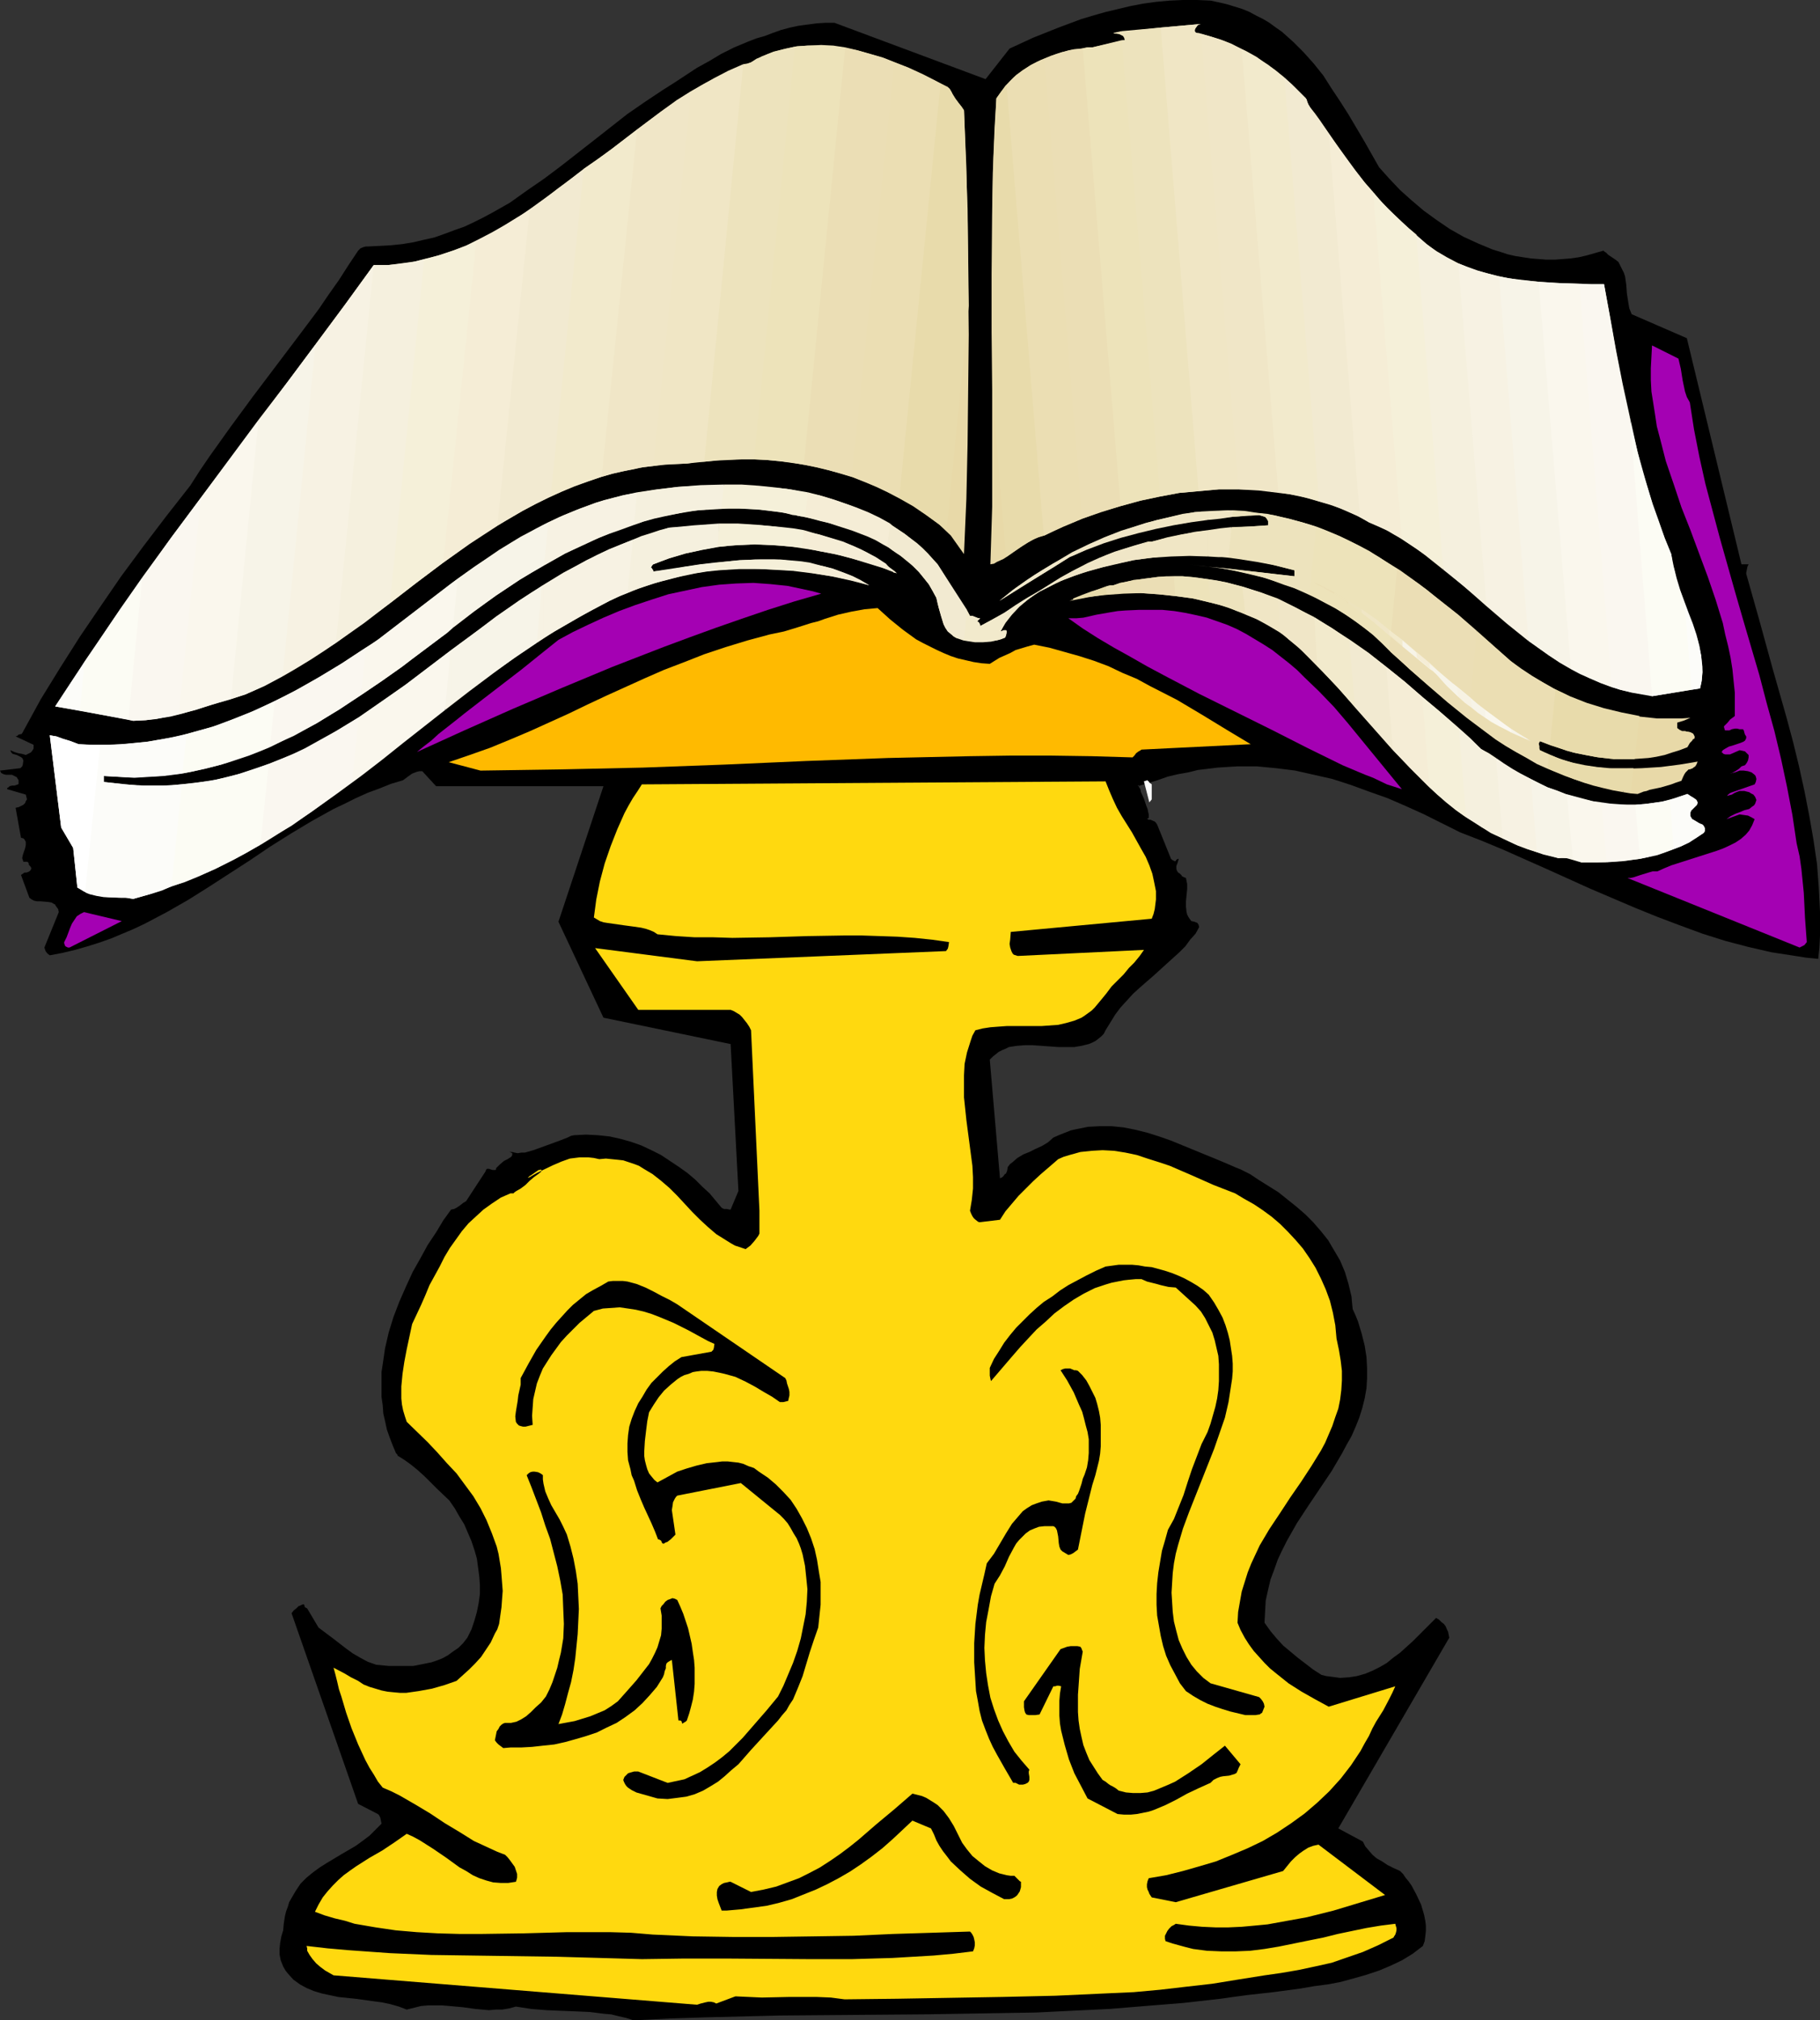 <?xml version="1.0" encoding="UTF-8" standalone="no"?>
<svg
   version="1.0"
   width="129.724mm"
   height="144.017mm"
   id="svg157"
   sodipodi:docname="Podium 4.wmf"
   xmlns:inkscape="http://www.inkscape.org/namespaces/inkscape"
   xmlns:sodipodi="http://sodipodi.sourceforge.net/DTD/sodipodi-0.dtd"
   xmlns="http://www.w3.org/2000/svg"
   xmlns:svg="http://www.w3.org/2000/svg">
  <rect width="100%" height="100%" fill="#333333" stroke="none"/>
  <sodipodi:namedview
     id="namedview157"
     pagecolor="#ffffff"
     bordercolor="#000000"
     borderopacity="0.25"
     inkscape:showpageshadow="2"
     inkscape:pageopacity="0.0"
     inkscape:pagecheckerboard="0"
     inkscape:deskcolor="#d1d1d1"
     inkscape:document-units="mm" />
  <defs
     id="defs1">
    <pattern
       id="WMFhbasepattern"
       patternUnits="userSpaceOnUse"
       width="6"
       height="6"
       x="0"
       y="0" />
  </defs>
  <path
     style="fill:#000000;fill-opacity:1;fill-rule:evenodd;stroke:none"
     d="m 170.649,544.317 9.858,-0.485 9.858,-0.323 19.715,-0.485 19.715,-0.162 19.715,-0.162 19.715,-0.323 9.858,-0.162 9.858,-0.485 10.019,-0.485 9.858,-0.808 10.019,-0.808 10.019,-1.131 3.394,-0.485 3.555,-0.485 7.272,-0.808 7.272,-0.969 3.717,-0.646 3.717,-0.485 3.394,-0.646 3.555,-0.969 3.394,-0.969 3.394,-1.131 3.07,-1.293 3.07,-1.454 2.909,-1.777 2.747,-2.1 0.485,-1.293 0.162,-1.293 0.162,-1.454 v -1.454 l -0.162,-1.293 -0.323,-1.616 -0.808,-2.747 -1.293,-2.747 -1.293,-2.424 -0.808,-1.131 -0.808,-0.969 -0.646,-0.969 -0.808,-0.808 -1.778,-0.808 -1.616,-0.808 -1.454,-0.969 -1.454,-0.808 -1.131,-0.969 -0.97,-1.131 -0.97,-1.131 -0.646,-1.293 -6.626,-3.554 29.896,-51.378 -0.162,-0.808 -0.162,-0.808 -0.323,-0.646 -0.323,-0.808 -0.485,-0.646 -0.646,-0.485 -0.646,-0.646 -0.808,-0.485 -3.07,3.07 -3.232,3.231 -3.394,3.07 -1.778,1.293 -1.778,1.454 -1.939,1.131 -1.939,0.969 -1.939,0.808 -2.262,0.646 -2.101,0.323 -2.424,0.162 -2.424,-0.323 -1.293,-0.162 -1.293,-0.323 -2.262,-1.454 -2.101,-1.616 -2.101,-1.616 -1.939,-1.616 -1.939,-1.616 -1.778,-1.939 -1.616,-1.939 -1.616,-2.262 0.162,-3.07 0.162,-2.908 0.646,-2.908 0.646,-2.747 0.97,-2.585 0.97,-2.747 1.131,-2.424 1.293,-2.585 2.747,-4.847 3.07,-4.685 6.302,-9.371 2.747,-4.685 1.293,-2.423 1.293,-2.262 1.131,-2.585 0.97,-2.423 0.808,-2.585 0.646,-2.585 0.485,-2.747 0.162,-2.747 v -2.747 l -0.162,-2.908 -0.485,-3.07 -0.808,-3.231 -0.97,-3.231 -0.646,-1.616 -0.808,-1.777 -0.162,-1.616 -0.162,-1.777 -0.808,-3.393 -0.97,-3.231 -1.293,-3.07 -1.616,-2.747 -1.616,-2.747 -1.939,-2.423 -2.101,-2.423 -2.101,-2.1 -2.424,-2.1 -2.424,-1.939 -2.424,-1.939 -2.586,-1.616 -2.586,-1.616 -2.424,-1.616 -2.586,-1.293 -1.616,-0.646 -1.454,-0.646 -3.07,-1.293 -6.302,-2.585 -6.302,-2.585 -3.232,-1.131 -3.07,-0.969 -3.232,-0.808 -3.232,-0.646 -3.232,-0.323 h -3.07 l -3.232,0.162 -1.616,0.323 -1.616,0.323 -1.454,0.323 -1.616,0.646 -1.616,0.646 -1.454,0.646 -1.454,1.293 -1.616,0.969 -1.778,0.808 -1.616,0.808 -1.616,0.646 -1.616,0.969 -1.293,1.131 -0.646,0.485 -0.646,0.808 -0.162,0.969 -0.323,0.808 -0.323,0.162 -0.323,0.485 -0.323,0.323 -0.646,0.323 -2.747,-31.99 0.808,-0.808 0.808,-0.646 0.808,-0.646 0.97,-0.485 0.808,-0.323 0.97,-0.485 2.101,-0.323 2.101,-0.162 h 2.262 l 4.525,0.323 2.262,0.162 h 2.101 2.262 l 1.939,-0.323 1.939,-0.485 0.808,-0.323 0.97,-0.485 0.646,-0.485 0.808,-0.646 0.808,-0.808 0.485,-0.969 1.293,-2.1 1.293,-2.1 1.454,-1.939 1.778,-1.939 1.616,-1.777 1.778,-1.616 3.717,-3.231 3.555,-3.231 3.394,-3.07 1.616,-1.616 1.293,-1.777 1.454,-1.616 0.97,-1.777 -0.162,-0.646 -0.323,-0.485 -0.808,-0.323 -0.808,-0.162 -0.485,-0.646 -0.323,-0.485 -0.323,-0.646 -0.162,-0.646 -0.162,-1.454 v -1.454 l 0.323,-3.231 v -1.454 l -0.323,-1.616 -0.485,-0.162 -0.323,-0.162 -0.323,-0.162 v -0.162 l -0.162,-0.162 -0.162,-0.162 -0.162,-0.162 -0.485,-0.323 -0.323,-0.485 -0.162,-0.485 v -0.323 -0.485 l 0.323,-0.808 0.323,-1.131 -0.485,0.162 -0.162,0.162 -0.162,0.162 v 0.162 h -0.162 -0.162 l -0.323,-0.162 -0.323,-0.162 -0.323,-0.323 -3.717,-9.209 -0.323,-0.485 -0.323,-0.323 -1.131,-0.485 h -0.485 l -0.323,-0.162 -0.162,-0.162 v 0 h 0.162 l 0.323,-0.162 v -0.323 -0.646 l -0.162,-0.646 -0.162,-0.808 -0.323,-0.808 -0.646,-1.939 -0.808,-1.777 -0.162,-0.808 -0.323,-0.485 -0.162,-0.485 -0.162,-0.162 v 0 0.323 l 5.333,-1.616 2.747,-0.969 2.747,-0.646 2.747,-0.485 2.586,-0.646 2.747,-0.323 2.586,-0.323 2.586,-0.162 2.747,-0.162 h 2.586 2.586 l 5.171,0.485 5.171,0.646 5.01,1.131 5.01,1.131 5.01,1.616 4.848,1.777 5.01,1.777 4.848,2.1 5.01,2.262 4.848,2.423 4.848,2.424 5.818,2.262 5.818,2.423 11.635,5.17 11.797,5.332 12.12,5.17 5.979,2.423 5.979,2.262 6.141,2.262 6.141,1.939 6.141,1.616 6.302,1.454 6.302,0.969 3.07,0.485 3.232,0.323 0.323,-3.07 0.162,-3.231 v -3.07 -3.231 l -0.323,-6.463 -0.485,-6.463 -0.97,-6.624 -1.131,-6.463 -1.293,-6.624 -1.454,-6.624 -1.616,-6.624 -1.778,-6.624 -3.717,-13.087 -3.555,-12.925 -1.778,-6.301 -1.778,-6.301 v -0.323 l 0.162,-0.808 0.162,-0.808 0.323,-0.646 h -1.939 l -14.706,-60.91 -14.867,-6.463 -0.323,-0.808 -0.323,-0.808 -0.323,-1.939 -0.323,-2.1 -0.162,-2.262 -0.323,-2.262 -0.323,-0.969 -0.485,-0.969 -0.485,-0.969 -0.485,-0.969 -0.808,-0.646 -0.97,-0.646 -0.97,-0.646 -0.646,-0.646 -0.323,-0.162 -0.162,-0.162 -0.162,-0.162 v 0 l -2.262,0.646 -2.262,0.646 -2.101,0.485 -2.262,0.323 -2.101,0.162 -2.101,0.162 h -2.262 l -2.101,-0.162 -2.101,-0.162 -2.101,-0.323 -2.101,-0.323 -2.101,-0.485 -1.939,-0.646 -2.101,-0.646 -3.878,-1.616 -3.878,-1.777 -3.717,-2.1 -3.555,-2.423 -3.555,-2.585 -3.232,-2.747 -3.07,-2.747 -2.909,-3.07 -2.747,-3.07 -4.04,-7.109 -4.202,-7.109 -2.262,-3.554 -2.262,-3.393 -2.262,-3.554 -2.586,-3.231 -2.747,-3.07 -2.747,-2.747 -3.07,-2.747 -1.616,-1.131 -1.778,-1.293 -1.616,-0.969 -1.939,-0.969 -1.778,-0.969 -1.939,-0.808 -2.101,-0.646 -2.101,-0.646 -2.101,-0.485 -2.262,-0.485 L 322.392,0 h -3.717 l -3.555,0.162 -3.555,0.323 -3.555,0.485 -3.394,0.646 -3.394,0.808 -3.394,0.808 -3.394,0.969 -3.232,0.969 -6.464,2.423 -6.464,2.585 -6.302,2.908 -6.464,8.24 -40.723,-15.187 h -2.424 l -2.424,0.162 -2.424,0.323 -2.424,0.323 -2.262,0.485 -2.424,0.646 -2.262,0.808 -2.101,0.808 -2.262,0.646 -2.101,0.808 -1.939,0.808 -1.939,0.808 -3.555,1.777 -3.232,1.939 -3.232,1.777 -6.141,4.039 -3.07,1.939 -4.848,3.231 -4.686,3.231 -4.525,3.554 -4.525,3.554 -8.888,6.947 -4.525,3.393 -4.686,3.231 -4.525,3.231 -4.848,2.747 -2.424,1.293 -2.586,1.293 -2.424,1.131 -2.747,0.969 -2.586,0.969 -2.747,0.969 -2.909,0.646 -2.747,0.646 -2.909,0.485 -3.07,0.323 -3.07,0.162 -3.07,0.162 h -0.646 l -0.646,0.162 -0.808,0.323 -0.646,0.646 -2.586,3.878 -2.586,4.039 -2.747,3.878 -2.747,4.039 -5.818,7.755 -5.979,7.917 -5.979,7.917 -5.818,7.917 -5.656,7.917 -2.747,4.039 -2.586,4.039 -6.464,8.24 -6.141,8.078 -5.979,8.078 -5.656,8.24 -5.494,8.078 -5.333,8.401 -5.171,8.401 -4.686,8.563 -0.162,0.323 -0.323,0.485 -0.808,0.162 -0.323,0.323 -0.485,0.162 4.848,2.262 v 0.485 0.485 l -0.162,0.323 -0.323,0.485 -0.323,0.323 -0.323,0.162 -0.97,0.485 -0.485,-0.162 -0.646,-0.162 -0.97,-0.162 -0.97,-0.323 -1.131,-0.485 0.323,0.646 0.323,0.323 1.131,0.323 0.97,0.485 0.485,0.323 0.323,0.646 -0.162,1.131 -0.162,0.485 -0.485,0.485 L 0,207.613 l 0.162,0.323 0.162,0.323 0.646,0.323 0.646,0.162 h 0.808 0.808 l 0.646,0.323 0.646,0.323 0.162,0.323 0.323,0.485 v 0.323 0.323 0.323 l -0.162,0.162 -0.485,0.162 -0.485,0.162 H 3.232 l -0.646,0.162 -0.323,0.323 -0.323,0.162 v 0.323 l 5.01,1.454 0.162,0.646 0.162,0.646 -0.323,0.485 -0.162,0.485 -0.485,0.485 -0.646,0.323 -0.646,0.323 -0.808,0.162 1.454,8.078 0.646,0.162 0.323,0.323 0.162,0.323 0.162,0.323 v 0.808 l -0.162,0.808 -0.323,0.969 -0.323,0.969 -0.162,0.808 0.162,0.485 0.162,0.485 h 0.646 0.323 l 0.323,0.162 0.162,0.323 v 0.323 l 0.323,0.323 0.323,0.485 v 0.323 l -0.162,0.323 -0.323,0.323 -0.323,0.162 -0.485,0.162 H 6.626 l -0.485,0.323 -0.485,0.323 2.262,6.14 0.646,0.485 0.646,0.323 0.808,0.162 h 0.97 l 1.939,0.162 0.97,0.162 0.808,0.485 h 0.162 v 0.162 l 0.323,0.485 0.485,0.646 0.162,0.808 -3.878,9.532 0.162,0.485 0.162,0.485 0.485,0.646 0.646,0.485 3.394,-0.646 3.394,-0.808 3.394,-0.969 3.07,-0.969 3.232,-1.131 3.07,-1.293 3.07,-1.293 3.07,-1.454 5.818,-3.07 5.656,-3.231 5.656,-3.554 5.494,-3.554 5.494,-3.554 5.494,-3.716 5.656,-3.554 5.656,-3.393 5.818,-3.231 3.07,-1.454 2.909,-1.454 3.232,-1.454 3.07,-1.131 3.232,-1.293 3.232,-0.969 1.293,-0.969 1.131,-0.808 1.293,-0.485 0.646,-0.162 h 0.808 l 3.717,4.039 h 45.086 l -12.12,36.514 12.12,25.851 34.259,7.109 2.101,39.584 -2.101,5.009 h -0.323 l -0.646,-0.162 h -0.808 l -0.646,-0.323 -1.616,-1.939 -1.616,-1.939 -1.939,-1.777 -1.939,-1.939 -2.101,-1.777 -2.262,-1.616 -2.424,-1.616 -2.424,-1.616 -2.586,-1.293 -2.747,-1.293 -2.747,-0.969 -2.909,-0.808 -2.909,-0.646 -3.07,-0.323 -3.232,-0.162 -3.232,0.162 -0.808,0.162 -0.97,0.485 -2.101,0.808 -4.848,1.777 -2.262,0.808 -1.131,0.323 -1.131,0.323 h -0.97 l -0.97,0.162 -0.808,-0.162 -0.646,-0.162 h -0.97 -0.162 -0.162 0.162 0.323 l 0.485,0.162 0.323,0.162 v 0.323 0.162 l -0.162,0.323 -0.323,0.323 -0.323,0.162 -0.485,0.323 -0.97,0.485 -1.131,0.969 -0.97,0.969 v 0.323 l -0.162,0.162 h -0.323 -0.485 l -0.97,-0.323 h -0.485 l -0.323,0.323 v 0.162 l -0.162,0.323 -5.171,7.917 -0.808,0.485 -0.808,0.646 -0.97,0.646 -0.646,0.323 -0.808,0.162 -2.101,2.908 -1.939,3.231 -2.262,3.393 -1.939,3.554 -2.101,3.716 -1.778,3.878 -1.778,4.039 -1.616,4.201 -1.293,4.201 -0.97,4.201 -0.646,4.362 -0.323,2.1 v 2.262 2.262 2.1 l 0.323,2.262 0.162,2.262 0.485,2.1 0.485,2.262 0.808,2.262 0.808,2.1 0.485,1.131 0.323,0.808 0.323,0.323 0.162,0.323 v 0.162 h 0.162 l 1.778,1.131 1.778,1.293 1.778,1.454 1.778,1.616 3.232,3.231 3.394,3.231 1.454,2.1 1.293,2.262 1.293,2.1 0.97,2.262 0.97,2.262 0.808,2.424 0.646,2.262 0.323,2.424 0.323,2.423 0.162,2.262 v 2.424 l -0.323,2.423 -0.485,2.423 -0.646,2.262 -0.808,2.424 -1.131,2.262 -1.131,1.454 -1.293,1.293 -1.454,0.969 -1.293,0.969 -1.454,0.808 -1.616,0.646 -1.454,0.485 -1.616,0.323 -1.616,0.323 -1.616,0.323 h -3.232 -3.394 l -3.394,-0.323 -2.262,-0.808 -2.101,-1.131 -1.939,-1.131 -1.778,-1.293 -3.555,-2.747 -1.939,-1.454 -1.939,-1.454 -3.07,-5.17 -0.323,-0.162 -0.323,-0.162 v -0.162 l -0.162,-0.485 -0.162,-0.162 -0.485,0.162 -0.323,0.162 -0.323,0.162 h -0.162 l -0.162,0.162 -0.485,0.485 -0.646,0.485 -0.646,0.808 17.938,51.378 5.333,2.747 0.323,0.323 0.323,0.646 0.162,0.808 0.162,0.808 -1.616,1.616 -1.616,1.616 -1.939,1.454 -1.778,1.293 -3.878,2.262 -4.04,2.423 -1.778,1.131 -1.778,1.293 -1.778,1.454 -1.616,1.616 -1.293,1.939 -1.131,1.939 -0.646,1.131 -0.323,1.131 -0.485,1.293 -0.323,1.293 -0.323,2.1 -0.162,1.777 -0.485,1.616 -0.323,1.777 -0.162,1.616 v 1.454 l 0.323,1.616 0.323,0.808 0.323,0.808 0.646,1.131 0.646,0.808 1.454,1.616 1.778,1.293 1.778,0.969 1.939,0.808 2.101,0.646 2.262,0.485 2.262,0.485 4.686,0.485 4.686,0.646 2.424,0.323 2.262,0.485 2.262,0.646 2.101,0.808 1.939,-0.485 1.939,-0.485 1.939,-0.162 h 1.939 1.778 l 1.939,0.162 3.555,0.323 3.555,0.485 3.555,0.323 1.778,-0.162 h 1.778 l 1.939,-0.323 1.778,-0.485 2.101,0.323 2.101,0.323 4.04,0.323 3.878,0.162 4.04,0.162 3.717,0.162 3.878,0.485 1.939,0.162 1.939,0.485 2.101,0.485 z"
     id="path1" />
  <path
     style="fill:#ffd90f;fill-opacity:1;fill-rule:evenodd;stroke:none"
     d="m 187.779,540.116 0.485,-0.162 0.485,-0.162 1.293,-0.323 0.808,-0.162 h 0.646 l 0.808,0.162 0.646,0.323 5.171,-1.939 3.555,0.162 3.555,0.162 7.434,-0.162 h 3.717 3.555 l 3.878,0.162 3.717,0.485 14.221,-0.162 28.28,-0.485 14.221,-0.323 14.059,-0.646 7.11,-0.323 7.11,-0.646 6.949,-0.808 7.11,-0.808 6.949,-1.131 7.11,-1.131 4.525,-0.646 4.686,-0.808 4.525,-0.969 4.363,-0.969 4.202,-1.454 4.202,-1.454 4.04,-1.777 3.878,-1.939 0.323,-0.162 0.162,-0.323 0.323,-0.485 0.162,-0.485 0.162,-0.646 v -0.646 l -0.162,-0.485 -0.162,-0.646 -3.878,0.485 -3.878,0.646 -7.757,1.616 -3.878,0.969 -4.04,0.808 -7.918,1.616 -3.878,0.646 -3.878,0.485 -3.878,0.162 h -3.878 l -3.878,-0.162 -3.717,-0.485 -1.939,-0.485 -1.778,-0.485 -1.778,-0.485 -1.939,-0.646 -0.162,-0.646 v -0.808 l 0.323,-0.646 0.323,-0.646 0.485,-0.646 0.646,-0.646 0.646,-0.323 0.485,-0.323 3.555,0.485 3.555,0.323 3.555,0.162 h 3.555 l 3.555,-0.162 3.555,-0.323 3.394,-0.323 3.555,-0.646 3.555,-0.646 3.555,-0.646 7.11,-1.777 6.949,-2.1 6.949,-2.1 -17.938,-13.572 -1.454,0.323 -1.293,0.485 -1.293,0.808 -1.131,0.808 -1.131,0.969 -1.131,1.131 -2.101,2.585 -28.926,8.401 -6.464,-1.293 -0.323,-0.485 -0.323,-0.485 -0.162,-0.485 -0.323,-0.646 -0.162,-0.646 v -0.808 l 0.162,-0.808 0.323,-0.808 4.686,-0.808 4.525,-1.131 4.525,-1.293 4.363,-1.293 4.363,-1.777 4.202,-1.777 4.04,-1.939 3.878,-2.262 3.878,-2.585 3.555,-2.585 3.394,-2.908 3.232,-3.07 3.07,-3.393 2.747,-3.554 2.586,-3.878 1.131,-2.1 1.131,-1.939 0.97,-2.1 0.97,-1.777 1.939,-3.07 1.616,-3.07 0.808,-1.616 0.808,-1.777 -17.938,5.493 -3.555,-1.939 -3.717,-2.1 -3.555,-2.262 -1.616,-1.293 -1.616,-1.293 -1.778,-1.454 -1.454,-1.454 -1.454,-1.616 -1.454,-1.616 -1.293,-1.777 -1.131,-1.777 -1.131,-2.1 -0.808,-1.939 0.162,-2.908 0.485,-2.747 0.485,-2.747 0.808,-2.585 0.808,-2.585 0.97,-2.424 1.131,-2.423 1.131,-2.423 2.586,-4.362 2.909,-4.362 2.747,-4.201 2.909,-4.201 2.747,-4.201 2.586,-4.201 1.131,-2.1 0.97,-2.262 0.97,-2.262 0.808,-2.423 0.808,-2.262 0.485,-2.423 0.323,-2.585 0.162,-2.585 v -2.585 l -0.323,-2.747 -0.485,-2.908 -0.646,-3.07 -0.323,-3.554 -0.646,-3.393 -0.808,-3.231 -1.131,-3.07 -1.293,-2.908 -1.454,-2.908 -1.616,-2.585 -1.778,-2.585 -1.939,-2.262 -2.101,-2.262 -2.101,-2.1 -2.262,-1.939 -2.424,-1.777 -2.424,-1.616 -2.586,-1.454 -2.424,-1.454 -5.818,-2.262 -5.818,-2.585 -5.979,-2.585 -2.909,-0.969 -3.07,-0.969 -2.909,-0.969 -3.07,-0.646 -3.07,-0.485 -3.07,-0.162 -2.909,0.162 -3.07,0.323 -2.909,0.808 -1.616,0.485 -1.454,0.646 -2.424,2.1 -2.262,1.939 -2.101,1.939 -1.939,1.939 -1.939,1.939 -1.778,2.1 -1.778,2.1 -1.454,2.262 -5.333,0.646 h -0.323 l -0.323,-0.162 -0.808,-0.646 -0.323,-0.323 -0.323,-0.485 -0.323,-0.646 -0.323,-0.808 0.485,-2.908 0.323,-3.07 v -3.07 l -0.162,-3.07 -0.808,-6.14 -0.808,-6.14 -0.323,-3.07 -0.323,-3.07 v -3.07 -2.908 l 0.162,-3.07 0.646,-3.07 0.97,-3.07 0.485,-1.454 0.808,-1.454 1.939,-0.485 2.101,-0.323 2.101,-0.162 2.262,-0.162 h 4.686 4.686 l 2.262,-0.162 2.262,-0.162 2.101,-0.485 2.262,-0.646 1.939,-0.808 0.97,-0.646 1.778,-1.293 0.808,-0.808 0.808,-0.969 0.808,-0.969 1.454,-1.777 1.454,-1.939 3.232,-3.231 1.454,-1.777 1.454,-1.454 1.454,-1.777 1.131,-1.616 -33.613,1.616 h -0.485 l -0.485,-0.162 -0.485,-0.162 -0.323,-0.323 -0.323,-0.646 -0.323,-0.969 -0.162,-0.969 0.162,-1.131 0.162,-2.1 37.976,-3.554 0.485,-1.293 0.323,-1.293 0.162,-1.293 0.162,-1.293 v -2.262 l -0.485,-2.423 -0.485,-2.262 -0.808,-2.262 -0.97,-2.262 -1.293,-2.262 -2.424,-4.362 -2.747,-4.362 -1.293,-2.262 -1.131,-2.424 -0.97,-2.262 -0.97,-2.424 -124.917,0.808 -1.131,1.777 -1.293,1.939 -1.131,1.939 -1.131,2.1 -1.939,4.362 -1.778,4.524 -1.616,4.685 -1.293,4.847 -0.97,4.847 -0.646,4.847 0.808,0.485 0.808,0.485 0.97,0.323 0.97,0.162 2.262,0.323 2.262,0.323 2.424,0.323 2.262,0.323 1.293,0.323 0.97,0.323 1.131,0.485 0.97,0.646 5.01,0.485 5.01,0.323 h 5.01 l 5.171,0.162 10.019,-0.162 10.181,-0.323 9.858,-0.162 h 4.848 l 4.848,0.162 4.686,0.162 4.686,0.323 4.686,0.485 4.525,0.646 -0.162,1.131 -0.162,0.646 -0.485,0.646 -67.064,2.747 -27.472,-3.554 11.635,16.641 h 24.886 l 0.808,0.323 0.808,0.485 0.808,0.485 0.646,0.646 0.646,0.808 0.646,0.808 0.646,0.969 0.485,0.969 2.262,48.631 v 5.493 0.646 l -0.323,0.646 -0.485,0.646 -0.485,0.646 -1.131,1.293 -1.293,0.969 -1.454,-0.485 -1.454,-0.485 -1.131,-0.646 -1.293,-0.808 -2.586,-1.616 -2.262,-1.939 -2.101,-1.939 -2.101,-2.1 -4.04,-4.362 -2.101,-2.1 -2.262,-1.939 -2.262,-1.777 -2.424,-1.454 -1.293,-0.808 -1.293,-0.485 -1.454,-0.485 -1.454,-0.485 -1.454,-0.162 -1.616,-0.162 -1.616,-0.162 -1.778,0.162 -1.454,-0.323 -1.454,-0.162 h -1.131 -1.293 l -1.293,0.162 -1.293,0.162 -2.262,0.808 -2.262,0.969 -4.363,2.1 -1.939,1.131 -0.323,0.162 h -0.162 v 0 l 0.162,-0.162 0.323,-0.323 0.323,-0.162 1.616,-1.131 0.485,-0.323 h 0.323 l 0.323,-0.162 v 0.162 l 0.162,0.162 -0.162,0.323 -0.808,0.646 -1.131,0.808 -1.131,0.969 -1.131,1.131 -1.293,0.969 -1.131,0.646 -0.485,0.323 -0.323,0.323 h -0.485 -0.323 l -2.586,1.131 -2.424,1.616 -2.262,1.616 -1.939,1.777 -2.101,1.939 -1.778,2.1 -1.616,2.262 -1.616,2.262 -1.454,2.423 -1.293,2.585 -2.747,5.009 -1.131,2.747 -1.131,2.585 -2.424,5.17 -1.454,6.786 -0.646,3.393 -0.485,3.231 -0.323,3.393 v 1.616 1.616 l 0.162,1.616 0.323,1.616 0.485,1.616 0.485,1.454 5.656,5.493 2.586,2.747 2.586,2.908 2.586,2.747 2.262,3.07 2.262,3.07 1.939,3.231 1.616,3.231 1.454,3.554 0.646,1.777 0.646,1.777 0.485,1.939 0.323,1.939 0.323,1.939 0.162,1.939 0.162,2.1 0.162,2.1 -0.162,2.1 -0.162,2.262 -0.323,2.262 -0.323,2.262 -0.485,1.454 -0.646,1.131 -1.131,2.424 -1.293,1.939 -1.293,1.939 -1.616,1.777 -1.616,1.616 -3.394,3.07 -3.232,1.131 -3.394,0.969 -3.555,0.646 -3.394,0.485 h -1.616 l -1.778,-0.162 -1.616,-0.162 -1.616,-0.323 -1.616,-0.485 -1.616,-0.485 -1.616,-0.646 -1.454,-0.969 -0.97,-0.485 -0.97,-0.485 -1.616,-0.969 -3.07,-1.616 0.485,1.777 0.485,1.939 0.485,2.1 0.646,1.939 1.293,4.362 1.454,4.201 1.778,4.362 1.939,4.201 1.131,2.1 1.131,1.777 1.131,1.939 1.293,1.616 2.262,0.969 2.262,1.131 4.202,2.423 4.04,2.424 3.878,2.585 4.04,2.423 3.878,2.424 2.101,0.969 2.101,0.969 2.101,0.969 2.101,0.808 0.646,0.646 0.646,0.808 1.293,1.777 0.323,0.969 0.323,0.969 v 0.969 l -0.162,0.646 -0.162,0.485 -2.101,0.323 h -1.939 l -2.101,-0.162 -1.778,-0.485 -1.939,-0.646 -1.778,-0.808 -1.778,-1.131 -1.778,-0.969 -3.555,-2.585 -3.555,-2.423 -1.778,-1.131 -1.778,-1.131 -1.778,-0.969 -1.778,-0.808 -3.232,2.262 -3.394,2.262 -3.394,1.939 -3.555,2.262 -1.616,1.131 -1.778,1.293 -1.454,1.293 -1.454,1.454 -1.454,1.616 -1.293,1.616 -1.131,1.939 -0.97,1.939 2.586,0.969 2.747,0.808 2.747,0.646 2.586,0.808 5.656,0.969 5.494,0.808 5.656,0.485 5.656,0.323 5.818,0.162 h 5.818 l 11.474,-0.162 11.635,-0.323 h 5.818 5.818 l 5.656,0.162 5.818,0.485 10.827,0.485 10.827,0.162 h 10.827 l 10.989,-0.162 10.666,-0.162 10.666,-0.485 10.504,-0.323 5.01,-0.162 5.171,-0.162 0.323,0.323 0.323,0.485 0.323,0.646 0.162,0.646 0.162,0.808 v 0.808 l -0.162,0.808 -0.323,0.808 -5.333,0.646 -5.333,0.485 -5.494,0.323 -5.494,0.323 -10.989,0.323 h -11.312 l -22.462,-0.162 h -11.474 l -11.312,0.162 -11.312,-0.323 -11.474,-0.323 -11.312,-0.162 -11.312,-0.162 -11.312,-0.162 -11.15,-0.485 -11.312,-0.808 -5.494,-0.485 -5.656,-0.646 0.162,0.646 v 0.646 l 0.646,1.131 0.808,1.131 0.97,1.131 1.131,0.969 1.293,0.969 1.131,0.646 1.131,0.646 z"
     id="path2" />
  <path
     style="fill:#000000;fill-opacity:1;fill-rule:evenodd;stroke:none"
     d="m 195.697,514.75 3.717,-0.323 3.555,-0.485 3.555,-0.485 3.394,-0.808 3.394,-0.969 3.232,-1.293 3.232,-1.293 3.07,-1.454 3.07,-1.616 3.07,-1.777 2.909,-1.939 2.909,-2.1 2.909,-2.262 2.747,-2.423 2.586,-2.424 2.747,-2.585 5.01,2.1 0.808,1.616 0.646,1.616 0.808,1.454 0.97,1.454 1.131,1.454 0.97,1.293 2.586,2.424 2.586,2.262 2.909,2.1 3.232,1.777 3.07,1.616 h 0.646 0.646 l 0.808,-0.162 0.646,-0.323 0.485,-0.323 0.323,-0.323 0.323,-0.485 0.323,-0.485 0.323,-1.131 v -1.454 l -0.323,-0.162 -0.323,-0.323 -0.485,-0.485 -0.646,-0.646 h -0.97 l -1.131,-0.162 -1.939,-0.485 -1.939,-0.808 -1.939,-1.131 -1.616,-1.293 -1.778,-1.454 -1.454,-1.777 -1.293,-1.777 -1.131,-2.262 -1.131,-2.262 -1.293,-2.1 -1.454,-1.939 -1.616,-1.616 -0.97,-0.646 -2.101,-1.293 -1.131,-0.485 -1.293,-0.323 -1.293,-0.323 -4.848,4.201 -4.848,4.039 -4.848,4.201 -2.424,1.939 -2.586,1.939 -2.586,1.777 -2.747,1.777 -2.747,1.454 -2.909,1.454 -3.07,1.131 -3.07,1.131 -3.394,0.808 -3.394,0.646 -5.494,-2.747 h -0.323 l -0.646,0.162 -0.808,0.162 -0.646,0.323 -0.646,0.485 -0.485,0.808 -0.162,0.808 v 0.969 l 0.162,0.969 0.323,0.969 0.808,2.1 z"
     id="path3" />
  <path
     style="fill:#000000;fill-opacity:1;fill-rule:evenodd;stroke:none"
     d="m 301.06,488.738 1.778,0.162 h 1.778 l 1.616,-0.162 1.616,-0.323 1.616,-0.323 1.454,-0.485 3.07,-1.293 2.909,-1.454 2.909,-1.616 3.07,-1.454 3.232,-1.454 0.808,-0.808 0.97,-0.485 0.808,-0.323 0.808,-0.162 1.616,-0.162 1.616,-0.485 0.162,-0.162 h 0.162 l 0.323,-0.646 0.323,-0.808 0.485,-0.969 -4.202,-5.009 -3.07,2.423 -3.232,2.585 -3.555,2.424 -3.555,2.262 -1.778,0.808 -1.939,0.808 -1.939,0.808 -1.778,0.485 -1.939,0.162 h -1.939 l -1.939,-0.162 -1.939,-0.485 -0.808,-0.646 -0.808,-0.485 -0.646,-0.323 -0.485,-0.323 -0.808,-0.646 -0.808,-0.485 -1.293,-1.777 -1.131,-1.777 -1.131,-1.777 -0.808,-1.939 -0.808,-2.1 -0.485,-2.1 -0.485,-2.262 -0.323,-2.262 -0.162,-2.262 v -2.262 -2.424 l 0.162,-2.262 0.323,-4.685 0.808,-4.685 -0.162,-0.323 -0.162,-0.485 -0.323,-0.485 -0.808,-0.162 h -0.808 -0.97 l -0.97,0.162 -1.778,0.646 -9.858,14.056 v 0.808 0.808 l 0.162,0.969 0.162,0.485 0.323,0.485 0.646,0.162 h 1.778 l 1.131,-0.162 3.717,-7.594 h 0.485 l 0.485,-0.162 h 0.485 l 0.646,0.162 -0.323,1.939 -0.162,1.939 v 2.1 1.939 l 0.162,2.1 0.323,1.939 0.485,1.939 0.485,1.939 1.131,3.878 1.454,3.716 1.778,3.393 1.778,3.393 z"
     id="path4" />
  <path
     style="fill:#000000;fill-opacity:1;fill-rule:evenodd;stroke:none"
     d="m 177.113,484.537 2.747,0.162 2.586,-0.323 2.424,-0.323 2.262,-0.646 2.262,-0.969 1.939,-1.131 2.101,-1.293 1.778,-1.454 1.778,-1.616 1.939,-1.616 3.394,-3.878 3.555,-3.878 3.717,-4.039 1.131,-1.454 1.131,-1.293 0.808,-1.454 0.97,-1.454 1.293,-3.07 1.293,-3.231 0.97,-3.231 0.97,-3.231 1.131,-3.393 1.131,-3.231 0.323,-3.07 0.323,-3.07 v -3.07 -3.07 l -0.485,-2.908 -0.485,-3.07 -0.646,-2.908 -0.97,-2.908 -1.131,-2.747 -1.293,-2.585 -1.454,-2.585 -1.616,-2.423 -1.939,-2.1 -2.101,-2.1 -2.101,-1.777 -2.424,-1.616 -1.293,-0.969 -1.454,-0.485 -1.454,-0.646 -1.293,-0.323 -1.454,-0.162 -1.454,-0.162 h -1.454 l -1.293,0.162 -2.909,0.323 -2.747,0.646 -2.747,0.808 -2.424,0.808 -5.333,2.908 -0.808,-0.646 -0.808,-0.969 -0.646,-0.808 -0.485,-1.131 -0.323,-1.131 -0.323,-1.293 -0.162,-1.131 v -1.293 l 0.162,-2.747 0.323,-2.747 0.323,-2.585 0.485,-2.423 1.293,-2.1 1.293,-1.939 1.454,-1.777 1.778,-1.616 1.778,-1.454 0.97,-0.646 0.97,-0.485 1.131,-0.323 1.131,-0.485 0.97,-0.162 1.293,-0.162 h 1.616 l 1.616,0.162 1.616,0.323 1.454,0.323 2.909,0.808 2.747,1.293 2.424,1.293 2.424,1.454 2.262,1.293 2.101,1.454 h 0.485 0.485 l 0.646,-0.162 0.646,-0.162 0.162,-0.808 0.162,-0.646 v -0.969 l -0.162,-0.808 -0.485,-1.454 -0.162,-0.808 -0.323,-0.646 -29.088,-19.873 -1.939,-1.131 -2.262,-1.131 -2.101,-1.131 -2.262,-1.131 -2.424,-0.969 -2.424,-0.646 -1.293,-0.162 h -1.293 -1.293 l -1.293,0.162 -1.939,1.131 -2.101,1.131 -1.939,1.131 -1.778,1.454 -1.778,1.454 -1.454,1.454 -1.616,1.777 -1.454,1.616 -1.454,1.777 -1.293,1.777 -2.586,3.716 -2.101,3.716 -2.101,3.878 v 1.777 l -0.323,1.454 -0.323,1.454 -0.162,1.454 -0.485,2.908 -0.162,1.293 0.162,1.454 0.323,0.485 0.485,0.485 0.485,0.162 0.646,0.162 h 0.646 l 0.646,-0.162 1.293,-0.323 -0.162,-2.423 0.162,-2.262 0.162,-2.262 0.485,-2.1 0.485,-2.1 0.808,-2.1 0.808,-1.939 1.131,-1.777 1.131,-1.777 1.293,-1.777 1.293,-1.777 1.616,-1.777 1.616,-1.616 1.778,-1.777 1.939,-1.616 1.939,-1.616 2.424,-0.646 2.262,-0.162 2.262,-0.162 2.262,0.323 2.101,0.323 2.101,0.485 2.101,0.646 2.101,0.808 3.878,1.616 3.878,1.939 3.555,1.939 1.778,0.969 1.778,0.808 -0.162,1.131 -0.162,0.485 -0.485,0.485 -8.08,1.454 -1.778,1.131 -1.616,1.293 -1.616,1.454 -1.454,1.454 -1.616,1.616 -1.293,1.777 -1.131,1.939 -1.131,1.777 -0.97,2.1 -0.808,2.1 -0.646,2.1 -0.323,2.262 -0.162,2.262 v 2.262 l 0.162,2.262 0.646,2.424 0.323,1.616 0.646,1.454 0.808,2.585 0.97,2.423 0.97,2.262 0.97,2.1 0.97,2.1 0.97,2.262 0.808,2.1 h 0.323 l 0.162,0.162 0.323,0.162 0.162,0.323 v 0.162 l 0.162,0.162 0.162,0.162 h 0.323 l 0.162,-0.162 0.323,-0.162 0.485,-0.162 0.162,-0.162 v 0 l 0.646,-0.485 0.646,-0.646 0.646,-0.646 -0.97,-6.624 0.162,-0.969 0.162,-1.131 0.485,-0.969 0.323,-0.485 0.323,-0.323 17.13,-3.393 10.504,8.563 1.131,1.131 0.97,1.131 0.808,1.293 0.808,1.454 0.808,1.293 0.646,1.454 0.485,1.293 0.485,1.616 0.646,3.07 0.323,3.07 0.323,3.231 -0.162,3.393 -0.323,3.393 -0.646,3.231 -0.646,3.231 -0.97,3.393 -1.131,3.231 -1.293,3.07 -1.293,3.07 -1.454,2.908 -3.07,3.716 -3.232,3.716 -3.232,3.716 -1.778,1.777 -1.778,1.777 -1.939,1.616 -1.939,1.454 -1.939,1.293 -2.101,1.293 -2.101,0.969 -2.101,0.969 -2.262,0.485 -2.262,0.485 -7.918,-3.07 h -1.131 l -1.131,0.323 -0.485,0.162 -0.485,0.485 -0.485,0.485 -0.323,0.808 0.162,0.485 0.323,0.646 0.323,0.485 0.485,0.485 0.97,0.646 1.293,0.646 z"
     id="path5" />
  <path
     style="fill:#000000;fill-opacity:1;fill-rule:evenodd;stroke:none"
     d="m 274.558,480.821 h 0.97 l 0.646,-0.162 0.646,-0.323 0.323,-0.323 0.162,-0.485 v -0.808 l -0.162,-0.969 v -0.485 l 0.162,-0.485 -2.101,-2.424 -1.939,-2.423 -1.616,-2.747 -1.454,-2.747 -1.293,-2.908 -1.131,-3.07 -0.97,-3.07 -0.646,-3.393 -0.485,-3.231 -0.323,-3.393 -0.162,-3.393 0.162,-3.554 0.323,-3.393 0.646,-3.393 0.646,-3.554 0.97,-3.393 1.454,-2.262 1.293,-2.423 1.131,-2.585 1.293,-2.424 0.646,-1.131 0.808,-0.969 0.97,-0.969 0.808,-0.808 1.131,-0.808 1.131,-0.485 1.293,-0.485 1.454,-0.162 h 2.424 l 0.323,0.162 0.323,0.323 0.323,0.646 0.162,0.808 0.162,0.808 0.162,1.777 0.162,0.969 0.323,0.808 0.162,0.162 0.323,0.323 0.808,0.485 0.808,0.485 0.646,-0.162 0.646,-0.323 0.646,-0.485 0.646,-0.485 0.97,-4.847 0.485,-2.423 0.485,-2.424 1.293,-5.17 0.646,-2.585 0.808,-2.585 0.485,-1.939 0.485,-1.939 0.323,-1.939 0.162,-1.939 v -1.939 -1.939 -1.939 l -0.162,-1.939 -0.323,-1.777 -0.485,-1.939 -0.485,-1.616 -0.808,-1.616 -0.808,-1.616 -0.808,-1.454 -1.131,-1.454 -1.131,-1.131 -0.485,-0.162 h -0.485 l -1.131,-0.485 h -0.646 -0.646 l -0.646,0.162 -0.646,0.323 1.778,2.747 1.778,3.231 1.454,3.393 0.808,1.777 0.485,1.777 0.485,1.939 0.485,1.777 0.323,1.939 v 1.939 1.777 l -0.162,1.939 -0.323,1.939 -0.646,1.939 -0.485,1.131 -0.323,1.293 -0.323,0.969 -0.323,0.969 -0.323,0.808 -0.485,0.646 -0.162,0.646 -0.485,0.485 -0.646,0.646 -0.646,0.162 h -0.808 -0.97 l -1.778,-0.485 -1.939,-0.323 -1.778,0.323 -1.454,0.485 -1.293,0.485 -1.293,0.808 -1.131,0.808 -0.97,1.131 -0.97,1.131 -0.97,1.131 -1.616,2.585 -1.616,2.747 -1.616,2.747 -1.939,2.585 -0.646,2.908 -0.646,2.747 -0.646,2.747 -0.485,2.747 -0.323,2.585 -0.323,2.585 -0.323,5.17 v 5.17 l 0.323,5.17 0.162,2.585 0.485,2.585 0.485,2.747 0.646,2.585 0.97,2.585 0.97,2.424 0.97,2.1 1.131,2.1 2.101,3.716 2.262,3.878 h 0.646 l 0.323,0.162 z"
     id="path6" />
  <path
     style="fill:#000000;fill-opacity:1;fill-rule:evenodd;stroke:none"
     d="m 137.521,470.804 h 2.909 l 2.909,-0.162 2.909,-0.323 3.07,-0.323 2.909,-0.646 2.909,-0.808 2.747,-0.808 2.909,-0.969 2.586,-1.293 2.747,-1.293 2.424,-1.616 2.424,-1.777 2.101,-1.939 1.939,-2.1 1.939,-2.262 1.616,-2.585 0.323,-0.808 0.162,-0.808 0.323,-0.808 v -0.646 l 0.162,-0.646 0.323,-0.323 0.485,-0.323 0.646,-0.323 1.778,16.318 h 0.485 l 0.323,0.162 0.162,0.485 v 0.162 h 0.162 l 0.485,-0.323 0.323,-0.162 0.323,-0.323 0.646,-1.939 0.485,-1.777 0.485,-1.939 0.323,-2.1 0.162,-2.1 v -2.1 -2.262 l -0.162,-2.1 -0.323,-2.1 -0.323,-2.262 -0.485,-2.1 -0.485,-2.1 -0.646,-1.939 -0.646,-1.939 -0.808,-1.939 -0.808,-1.777 -0.646,-0.323 -0.646,-0.162 -0.808,0.323 -0.485,0.162 -0.646,0.485 -0.485,0.646 -0.485,0.485 -0.323,0.646 0.323,1.939 v 1.777 1.777 l -0.162,1.777 -0.485,1.616 -0.485,1.616 -0.646,1.454 -0.808,1.616 -0.808,1.454 -1.131,1.454 -2.262,2.908 -2.424,2.747 -2.586,2.908 -1.778,1.293 -1.778,1.131 -1.939,0.808 -1.939,0.808 -2.101,0.646 -2.101,0.646 -4.363,0.808 0.97,-2.585 0.808,-2.747 0.808,-3.07 0.808,-2.908 0.646,-3.231 0.485,-3.231 0.323,-3.231 0.323,-3.231 0.162,-3.393 0.162,-3.393 -0.162,-3.393 -0.162,-3.393 -0.485,-3.393 -0.646,-3.393 -0.808,-3.231 -0.97,-3.231 -0.97,-2.1 -0.97,-1.939 -1.131,-1.939 -1.131,-1.939 -0.808,-1.777 -0.808,-1.939 -0.485,-2.1 -0.162,-1.131 v -1.131 l -0.162,-0.162 -0.485,-0.323 -0.646,-0.323 -0.97,-0.162 h -0.485 l -0.646,0.162 -0.485,0.323 -0.485,0.485 1.293,3.231 1.293,3.393 1.293,3.393 1.131,3.554 1.293,3.554 0.97,3.716 0.97,3.716 0.808,3.878 0.646,3.716 0.162,4.039 0.162,3.878 -0.162,3.878 -0.646,3.878 -0.485,1.939 -0.485,2.1 -0.646,1.939 -0.646,1.939 -0.808,1.939 -0.97,1.939 -1.293,1.616 -1.454,1.293 -1.293,1.293 -1.293,1.131 -1.293,0.808 -1.293,0.646 -1.454,0.323 h -1.616 l -0.485,0.162 -0.485,0.323 -0.485,0.485 -0.323,0.646 -0.485,0.646 -0.162,0.808 -0.162,0.808 -0.162,0.808 0.485,0.646 0.485,0.485 0.646,0.485 0.646,0.485 z"
     id="path7" />
  <path
     style="fill:#000000;fill-opacity:1;fill-rule:evenodd;stroke:none"
     d="m 335.481,462.08 h 1.778 0.97 l 0.97,-0.162 h 0.162 l 0.162,-0.162 0.485,-0.323 0.323,-0.808 0.323,-0.808 -0.162,-0.808 -0.323,-0.646 -0.485,-0.646 -0.485,-0.485 -13.09,-3.716 -1.939,-1.454 -1.778,-1.777 -1.454,-1.777 -1.293,-2.1 -1.131,-2.262 -0.97,-2.262 -0.646,-2.423 -0.646,-2.585 -0.323,-2.585 -0.162,-2.585 -0.162,-2.585 0.162,-2.747 0.162,-2.585 0.323,-2.585 0.485,-2.585 0.646,-2.423 1.293,-4.362 1.616,-4.362 3.394,-8.563 3.394,-8.563 1.454,-4.201 1.454,-4.201 0.97,-4.201 0.646,-4.201 0.323,-2.1 0.162,-1.939 v -2.1 l -0.162,-2.1 -0.323,-2.1 -0.323,-2.1 -0.485,-1.939 -0.646,-2.1 -0.808,-2.1 -1.131,-2.1 -1.131,-1.939 -1.454,-2.1 -1.454,-1.293 -1.616,-1.131 -1.616,-0.969 -1.778,-0.969 -1.778,-0.808 -1.616,-0.646 -1.939,-0.646 -1.778,-0.485 -1.778,-0.485 -1.778,-0.162 -1.778,-0.323 -1.778,-0.162 h -3.555 l -3.555,0.485 -2.586,1.131 -2.586,1.293 -2.424,1.293 -2.424,1.293 -2.262,1.454 -2.101,1.616 -2.262,1.454 -1.939,1.616 -1.939,1.777 -1.778,1.777 -1.778,1.777 -1.616,1.939 -1.616,2.1 -1.293,2.1 -1.454,2.262 -1.131,2.423 v 1.293 0.808 l 0.162,0.808 0.162,0.646 1.939,-2.262 1.939,-2.262 1.939,-2.262 2.101,-2.424 2.101,-2.262 2.262,-2.424 2.424,-2.1 2.424,-2.262 2.586,-1.939 2.586,-1.777 2.747,-1.616 2.909,-1.454 2.909,-0.969 1.616,-0.485 3.232,-0.646 1.454,-0.162 1.778,-0.162 h 1.616 l 1.454,0.646 1.293,0.323 1.293,0.323 1.131,0.323 2.101,0.485 1.939,0.162 5.333,4.847 1.454,1.616 1.131,1.777 0.97,1.939 0.97,1.939 0.646,2.1 0.485,2.1 0.485,2.1 0.162,2.262 v 2.262 2.262 l -0.162,2.424 -0.323,2.262 -0.485,2.262 -0.646,2.262 -0.646,2.262 -0.808,2.262 -1.616,3.231 -1.293,3.393 -1.293,3.393 -1.131,3.393 -1.131,3.554 -1.293,3.231 -1.293,3.231 -1.616,2.908 -0.808,2.908 -0.808,2.747 -0.485,2.908 -0.485,2.908 -0.323,2.908 -0.162,2.908 v 2.908 l 0.162,2.908 0.485,2.747 0.485,2.747 0.646,2.747 0.808,2.585 1.131,2.585 1.293,2.424 1.293,2.423 1.616,2.1 1.939,1.293 1.939,1.131 1.939,0.969 2.101,0.808 1.939,0.646 2.101,0.646 z"
     id="path8" />
  <path
     style="fill:#a401b3;fill-opacity:1;fill-rule:evenodd;stroke:none"
     d="m 18.746,255.275 14.059,-7.109 -10.181,-2.424 -0.97,0.485 -0.97,0.646 -0.646,0.969 -0.646,0.969 -0.485,1.131 -0.485,1.293 -0.485,1.293 -0.646,1.293 v 0.323 l 0.162,0.485 0.162,0.323 0.323,0.162 0.323,0.162 z"
     id="path9" />
  <path
     style="fill:#a401b3;fill-opacity:1;fill-rule:evenodd;stroke:none"
     d="m 486.092,254.628 0.646,-0.808 -0.485,-6.624 -0.323,-6.624 -0.323,-3.231 -0.323,-3.231 -0.485,-3.393 -0.808,-3.554 -1.131,-7.594 -1.454,-7.594 -1.616,-7.594 -1.778,-7.432 -2.101,-7.594 -1.939,-7.432 -4.363,-14.864 -2.101,-7.27 -2.101,-7.432 -2.101,-7.432 -1.939,-7.27 -1.939,-7.27 -1.616,-7.27 -1.454,-7.432 -1.131,-7.27 -0.808,-1.454 -0.485,-1.454 -0.646,-3.07 -0.485,-3.07 -0.646,-2.747 -7.11,-3.554 -0.162,3.07 -0.162,3.07 v 3.231 l 0.162,3.07 0.485,3.07 0.485,3.07 0.485,3.231 0.808,3.07 1.616,6.301 2.101,6.14 2.101,6.301 2.424,6.14 4.686,12.602 2.101,6.14 1.939,6.301 0.646,3.07 0.808,3.231 0.646,3.07 0.485,3.07 0.323,3.231 0.323,3.07 v 3.07 3.231 l -0.646,0.485 -0.646,0.485 -0.646,0.808 -0.97,0.969 v 0.323 l 0.162,0.485 v 0.162 l 0.162,0.162 h 0.646 0.485 l 0.646,-0.323 0.808,-0.162 h 0.646 l 0.646,0.162 h 0.646 0.323 v 0.162 l 0.162,0.162 0.162,0.646 0.162,0.485 0.323,0.485 v 0.485 l -0.162,0.323 -0.162,0.323 -0.485,0.323 -0.808,0.323 -0.97,0.323 -0.97,0.323 -1.131,0.323 -1.131,0.646 -0.485,0.323 -0.323,0.485 0.485,0.485 0.485,0.162 h 0.646 0.646 l 2.586,-1.131 0.808,0.162 0.646,0.162 0.485,0.485 0.485,0.485 v 0.646 l -0.162,0.808 -0.323,0.646 -0.485,0.646 -0.485,0.162 -0.485,0.162 -0.646,0.646 -0.97,0.646 -0.646,0.323 -0.646,0.323 h 0.162 l 0.162,-0.162 0.808,-0.162 1.293,-0.485 h 1.131 l 1.131,0.162 0.97,0.323 0.808,0.646 0.162,0.162 0.162,0.323 0.162,0.646 -0.162,0.808 -0.323,0.646 -6.464,2.262 -0.485,0.323 -0.323,0.323 -0.162,0.162 v 0 h 0.162 l 0.485,-0.162 0.646,-0.162 0.808,-0.485 0.808,-0.323 0.485,-0.162 h 1.293 l 1.293,0.323 0.485,0.323 0.646,0.323 0.485,0.646 0.323,0.808 -0.162,0.485 -0.162,0.485 -0.323,0.485 -0.485,0.323 -0.808,0.646 -1.293,0.323 -1.131,0.485 -1.293,0.485 -1.293,0.646 -1.131,0.808 1.778,-0.646 1.778,-0.646 1.131,0.162 1.131,0.162 0.97,0.485 0.808,0.485 -0.646,1.616 -0.808,1.454 -0.97,1.131 -1.293,1.131 -1.454,0.969 -1.616,0.808 -1.778,0.808 -1.778,0.646 -4.04,1.293 -4.04,1.293 -4.04,1.293 -1.939,0.808 -1.778,0.808 h -1.293 l -1.131,0.323 -2.101,0.646 -0.97,0.323 -0.97,0.323 -0.808,0.162 h -0.808 v 0 l 46.379,18.742 z"
     id="path10" />
  <path
     style="fill:#e8d9a8;fill-opacity:1;fill-rule:evenodd;stroke:none"
     d="m 437.289,207.128 v 6.301 l 0.97,0.162 0.97,0.162 1.939,0.162 1.616,-0.646 0.808,-0.162 0.808,-0.323 3.07,-0.646 2.747,-0.808 1.293,-0.485 1.454,-0.485 0.485,-1.131 0.323,-0.646 0.323,-0.485 0.485,-0.485 0.323,-0.323 h 0.323 l 0.808,-0.323 0.162,-0.162 0.485,-0.323 0.323,-0.485 0.323,-0.808 -4.848,0.808 -5.01,0.646 -5.171,0.323 z"
     id="path11" />
  <path
     style="fill:#e8d9a8;fill-opacity:1;fill-rule:evenodd;stroke:none"
     d="m 437.289,192.264 v 12.279 h 2.262 l 2.262,-0.162 2.262,-0.162 2.101,-0.323 2.262,-0.485 1.939,-0.646 2.101,-0.646 2.101,-0.808 0.646,-1.131 0.646,-0.646 0.162,-0.323 0.323,-0.162 0.162,-0.162 v 0 -0.485 l -0.162,-0.323 -0.162,-0.323 -0.162,-0.162 -0.646,-0.323 -0.646,-0.162 h -0.323 l -0.485,-0.162 h -0.808 l -0.646,-0.323 -0.646,-0.485 v -1.454 l 1.616,-0.485 0.808,-0.323 1.131,-0.485 -2.262,0.162 h -2.262 -2.262 -2.262 l -4.525,-0.485 z"
     id="path12" />
  <path
     style="fill:#e8d9a8;fill-opacity:1;fill-rule:evenodd;stroke:none"
     d="m 437.289,204.543 v -12.279 l -2.424,-0.485 -2.424,-0.646 -2.262,-0.646 -2.262,-0.808 -2.262,-0.808 -2.262,-0.969 -2.262,-1.131 -2.101,-0.969 -1.454,14.864 2.262,0.808 2.262,0.808 2.586,0.646 2.424,0.485 2.586,0.485 2.424,0.323 2.586,0.323 z"
     id="path13" />
  <path
     style="fill:#e8d9a8;fill-opacity:1;fill-rule:evenodd;stroke:none"
     d="m 437.289,213.429 v -6.301 h -2.586 l -2.586,-0.162 -2.586,-0.323 -2.586,-0.323 -2.424,-0.485 -2.424,-0.808 -2.424,-0.808 -2.424,-0.969 -0.323,3.878 4.686,1.939 5.01,1.777 2.586,0.808 2.586,0.646 2.747,0.646 z"
     id="path14" />
  <path
     style="fill:#e8dbab;fill-opacity:1;fill-rule:evenodd;stroke:none"
     d="m 439.39,213.429 -3.232,-0.485 -3.232,-0.646 -3.07,-0.646 -3.07,-0.808 -2.909,-0.969 -2.747,-1.131 -2.909,-1.131 -2.586,-1.293 -2.747,-1.293 -2.586,-1.454 -2.586,-1.454 -2.586,-1.616 -4.848,-3.393 -4.686,-3.554 2.262,-23.589 4.525,4.039 4.525,4.039 1.778,1.454 1.778,1.293 4.04,2.423 4.04,2.262 4.363,2.1 4.525,1.777 4.686,1.454 4.686,1.131 4.848,0.969 -1.293,11.633 h -3.394 l -3.232,-0.162 -3.232,-0.323 -3.394,-0.646 -3.232,-0.646 -3.07,-0.969 -3.07,-0.969 -2.909,-1.131 -0.323,0.646 0.162,0.646 v 0.323 0.323 l 0.162,0.485 2.909,1.293 3.07,1.293 3.07,0.808 3.07,0.646 3.232,0.485 3.394,0.323 h 3.232 3.232 z"
     id="path15" />
  <path
     style="fill:#ebdeb3;fill-opacity:1;fill-rule:evenodd;stroke:none"
     d="m 374.265,175.138 0.323,0.323 v 0.162 l 5.171,4.685 5.171,4.524 5.01,4.362 5.171,4.201 5.171,3.878 2.586,1.939 2.747,1.777 2.747,1.616 2.909,1.616 2.747,1.616 2.909,1.293 0.323,-3.878 -1.131,-0.485 -1.293,-0.646 -0.162,-0.485 v -0.323 -0.323 l -0.162,-0.646 0.323,-0.646 1.454,0.485 1.293,0.485 1.454,-14.864 -3.07,-1.777 -3.232,-1.939 -2.909,-1.939 -2.909,-2.1 -7.595,-6.624 -7.434,-6.463 -3.878,-3.07 -3.717,-3.07 -3.878,-2.747 -4.04,-2.747 z"
     id="path16" />
  <path
     style="fill:#ebdeb5;fill-opacity:1;fill-rule:evenodd;stroke:none"
     d="m 352.772,160.112 3.07,1.616 3.07,1.616 2.909,1.777 2.747,1.777 2.747,2.1 2.586,2.1 2.424,2.262 2.262,2.262 2.747,2.424 2.586,2.423 5.171,4.524 5.171,4.362 5.333,4.201 2.262,-23.589 -5.01,-4.362 -5.333,-4.201 -5.171,-4.039 -5.171,-3.716 -5.494,-3.393 -2.747,-1.777 -2.747,-1.454 -2.909,-1.454 -2.747,-1.293 -3.07,-1.293 -2.909,-1.131 z"
     id="path17" />
  <path
     style="fill:#ede3ba;fill-opacity:1;fill-rule:evenodd;stroke:none"
     d="m 330.956,150.095 4.525,0.646 4.363,0.646 4.363,1.131 4.525,1.131 v 1.616 l -18.099,-2.1 v 0.162 l 3.07,0.646 3.07,0.646 3.07,0.808 2.909,0.969 3.07,1.131 2.909,0.969 2.909,1.293 2.747,1.293 2.747,1.454 2.747,1.454 2.586,1.616 2.586,1.777 2.424,1.777 2.424,1.777 2.262,2.1 2.101,2.1 2.101,-21.811 -4.848,-3.231 -5.171,-2.908 -2.586,-1.293 -2.586,-1.293 -2.747,-1.131 -2.747,-1.131 -2.747,-0.969 -2.747,-0.808 -2.909,-0.808 -2.909,-0.646 -2.909,-0.646 -3.07,-0.323 -3.07,-0.485 -3.07,-0.162 -0.323,1.777 1.939,-0.162 1.778,-0.323 h 3.555 l 1.131,0.323 0.485,0.162 0.323,0.323 0.323,0.485 0.162,0.323 v 0.485 0.646 l -4.848,0.323 -5.01,0.162 z"
     id="path18" />
  <path
     style="fill:#ede3bd;fill-opacity:1;fill-rule:evenodd;stroke:none"
     d="m 307.686,150.58 5.171,-0.646 5.171,-0.323 h 5.171 l 5.171,0.323 5.01,0.646 5.171,0.808 5.171,0.969 5.01,1.293 v 1.616 l -28.765,-3.231 4.363,0.485 4.202,0.485 4.202,0.808 4.202,0.969 4.04,0.969 4.04,1.293 3.878,1.454 3.878,1.616 1.778,-18.257 -3.717,-1.131 -3.717,-0.969 -4.04,-0.969 -3.878,-0.485 -4.202,-0.485 -4.202,-0.323 -4.363,0.162 -4.525,0.323 -3.394,0.485 -3.232,0.808 -6.626,1.616 -0.162,1.939 3.878,-0.808 3.878,-0.646 7.757,-1.293 7.595,-0.808 7.595,-0.485 1.131,0.323 0.485,0.162 0.323,0.323 0.323,0.485 0.162,0.323 v 0.485 0.646 l -7.595,0.485 -7.757,0.808 -3.878,0.485 -4.04,0.646 -3.878,0.808 -4.04,1.131 h -1.131 l -1.131,0.323 z"
     id="path19" />
  <path
     style="fill:#f0e6c5;fill-opacity:1;fill-rule:evenodd;stroke:none"
     d="m 325.462,152.68 5.171,0.485 v 0.162 z"
     id="path20" />
  <path
     style="fill:#f0e6c5;fill-opacity:1;fill-rule:evenodd;stroke:none"
     d="m 325.462,142.825 v 7.109 l 2.747,0.162 h 2.747 l 0.808,-8.078 -3.07,0.323 z"
     id="path21" />
  <path
     style="fill:#f0e6c5;fill-opacity:1;fill-rule:evenodd;stroke:none"
     d="m 325.462,137.816 v 2.262 l 3.232,-0.323 3.232,-0.485 0.323,-1.777 -3.394,0.162 z"
     id="path22" />
  <path
     style="fill:#f0e6c5;fill-opacity:1;fill-rule:evenodd;stroke:none"
     d="m 325.462,140.078 v -2.262 h -0.808 -0.97 l -1.778,0.162 -5.171,0.969 -5.01,1.131 -5.01,1.454 -4.686,1.454 -4.525,1.777 -4.363,1.939 -4.363,2.1 -4.04,2.423 -0.162,1.131 3.555,-2.262 4.525,-1.939 4.686,-1.777 4.525,-1.454 4.848,-1.293 4.686,-1.131 4.686,-0.969 4.686,-0.808 z"
     id="path23" />
  <path
     style="fill:#f0e6c5;fill-opacity:1;fill-rule:evenodd;stroke:none"
     d="m 325.462,149.934 v -7.109 l -3.717,0.485 -3.717,0.808 -3.717,0.808 -3.878,0.969 -3.717,0.808 -3.717,1.131 -3.394,1.131 -3.394,1.293 -3.232,1.454 -3.07,1.616 -2.909,1.616 -2.747,1.616 v 0.646 l 2.262,-0.969 2.586,-0.969 2.586,-0.969 2.747,-0.808 5.494,-1.454 5.494,-1.131 5.01,-0.646 5.01,-0.323 5.01,-0.162 z"
     id="path24" />
  <path
     style="fill:#f0e6c5;fill-opacity:1;fill-rule:evenodd;stroke:none"
     d="m 325.462,152.68 -1.293,-0.162 -1.454,-0.162 -2.747,-0.323 z"
     id="path25" />
  <path
     style="fill:#f0e6c7;fill-opacity:1;fill-rule:evenodd;stroke:none"
     d="m 288.94,153.811 v 1.454 l 4.04,-1.293 4.04,-1.131 4.202,-0.969 4.202,-0.969 1.131,-0.162 1.131,-0.162 0.485,-4.362 -2.747,0.808 -2.586,0.808 -2.586,0.808 -2.424,0.969 -4.525,2.1 z"
     id="path26" />
  <path
     style="fill:#f0e6c7;fill-opacity:1;fill-rule:evenodd;stroke:none"
     d="m 288.94,148.964 v 0.808 l 2.424,-1.131 2.424,-1.131 4.848,-1.777 5.01,-1.454 4.848,-1.454 0.162,-1.939 -5.171,1.777 -5.01,1.777 -4.848,2.1 z"
     id="path27" />
  <path
     style="fill:#f0e6c7;fill-opacity:1;fill-rule:evenodd;stroke:none"
     d="m 288.94,149.772 v -0.808 l -5.333,2.908 -5.01,3.07 -4.848,3.393 -4.525,3.554 18.907,-11.794 0.323,-0.162 z"
     id="path28" />
  <path
     style="fill:#f0e6c7;fill-opacity:1;fill-rule:evenodd;stroke:none"
     d="m 288.94,155.265 v -1.454 l -3.232,1.777 -3.07,1.939 -5.979,3.716 -6.141,3.878 -3.232,1.777 -3.232,1.777 v -0.323 l -0.162,-0.323 -0.162,-0.323 -0.162,-0.162 h -0.323 v 0 l 0.162,-0.323 0.323,-0.323 0.323,-0.323 h -0.162 -0.323 l -0.808,-0.323 -0.808,-0.323 h -0.646 l -0.808,-1.616 -0.808,8.078 1.454,0.323 1.454,0.162 h 1.454 1.454 l 1.454,-0.162 1.454,-0.162 1.293,-0.323 1.131,-0.485 v -0.162 l 0.162,-0.323 0.162,-0.808 v -0.485 l -0.162,-0.162 h -0.323 -0.323 l -0.323,0.162 -0.485,0.162 0.646,-1.293 0.808,-1.293 0.808,-1.131 0.97,-1.131 0.97,-0.969 1.131,-1.131 2.424,-1.939 2.586,-1.777 2.909,-1.454 2.909,-1.454 z"
     id="path29" />
  <path
     style="fill:#f2eacc;fill-opacity:1;fill-rule:evenodd;stroke:none"
     d="m 276.659,161.082 v 0.646 l 1.778,-1.293 1.778,-1.131 1.939,-0.969 2.101,-1.131 v -0.646 l -3.878,2.424 z"
     id="path30" />
  <path
     style="fill:#f2eacc;fill-opacity:1;fill-rule:evenodd;stroke:none"
     d="m 276.659,156.235 v 0.969 l 7.918,-4.847 0.162,-1.131 -4.04,2.424 z"
     id="path31" />
  <path
     style="fill:#f2eacc;fill-opacity:1;fill-rule:evenodd;stroke:none"
     d="m 276.659,157.204 v -0.969 l -3.878,2.747 -3.555,2.908 z"
     id="path32" />
  <path
     style="fill:#f2eacc;fill-opacity:1;fill-rule:evenodd;stroke:none"
     d="m 276.659,161.728 v -0.646 l -3.07,1.939 -3.07,2.1 -3.07,1.777 -3.394,1.777 v -0.323 l -0.162,-0.323 -0.162,-0.323 -0.162,-0.162 h -0.323 v 0 l 0.162,-0.323 0.323,-0.323 0.323,-0.323 h -0.162 -0.323 l -0.808,-0.323 -0.808,-0.323 h -0.646 l -8.726,-13.895 -1.293,-1.454 -1.293,-1.454 -1.454,-1.454 -1.454,-1.293 -3.232,-2.424 -3.394,-2.262 v 6.624 l 1.939,1.293 1.778,1.454 1.778,1.454 1.454,1.454 1.454,1.777 1.293,1.616 1.131,1.939 0.97,1.777 0.323,1.454 0.323,1.293 0.646,2.262 0.646,2.1 0.485,0.969 0.646,0.969 0.808,0.646 0.646,0.646 0.808,0.485 0.97,0.323 0.97,0.323 0.97,0.162 2.101,0.323 h 2.262 l 2.101,-0.162 2.101,-0.485 1.778,-0.646 v -0.162 l 0.162,-0.323 0.162,-0.808 v -0.485 l -0.162,-0.162 h -0.323 -0.323 l -0.323,0.162 -0.485,0.162 0.646,-1.131 0.646,-1.131 1.778,-2.262 1.939,-2.1 z"
     id="path33" />
  <path
     style="fill:#f2eacc;fill-opacity:1;fill-rule:evenodd;stroke:none"
     d="m 240.461,153.488 v 0.485 l 0.323,0.323 h 0.323 l 0.485,0.162 -0.485,-0.485 z"
     id="path34" />
  <path
     style="fill:#f2eacc;fill-opacity:1;fill-rule:evenodd;stroke:none"
     d="m 240.461,148.318 v -6.624 l -0.162,-0.162 -0.162,-0.162 -0.323,-0.323 -0.808,6.14 0.808,0.646 z"
     id="path35" />
  <path
     style="fill:#f2eacc;fill-opacity:1;fill-rule:evenodd;stroke:none"
     d="m 240.461,153.973 v -0.485 l -0.97,-0.646 -0.808,-0.969 -0.162,1.293 0.485,0.162 0.485,0.323 z"
     id="path36" />
  <path
     style="fill:#f2ead1;fill-opacity:1;fill-rule:evenodd;stroke:none"
     d="m 225.109,153.488 v 1.939 l 2.262,0.485 2.424,0.485 4.363,1.293 -2.262,-1.293 -2.101,-1.131 -2.424,-0.969 z"
     id="path37" />
  <path
     style="fill:#f2ead1;fill-opacity:1;fill-rule:evenodd;stroke:none"
     d="m 225.109,145.41 v 3.878 l 4.202,1.131 4.202,1.293 4.202,1.293 3.878,1.454 -1.778,-1.454 -1.939,-1.454 -1.939,-1.293 -1.939,-1.131 -2.101,-1.131 -2.262,-0.969 -2.262,-0.808 z"
     id="path38" />
  <path
     style="fill:#f2ead1;fill-opacity:1;fill-rule:evenodd;stroke:none"
     d="m 225.109,134.746 v 6.786 l 4.525,1.454 2.101,0.808 2.101,0.808 2.101,0.969 1.939,1.131 1.778,0.969 1.778,1.293 1.778,1.131 1.616,1.293 1.454,1.454 1.454,1.454 1.293,1.616 1.293,1.616 0.97,1.777 0.97,1.777 0.323,1.454 0.323,1.293 0.646,2.262 0.646,2.1 0.485,0.969 0.646,0.969 0.97,0.808 1.131,0.485 0.97,0.485 1.293,0.485 0.808,-8.078 -7.918,-12.279 -2.747,-2.908 -2.909,-2.747 -3.232,-2.585 -3.394,-2.262 -3.555,-1.939 -3.717,-1.777 -3.878,-1.616 z"
     id="path39" />
  <path
     style="fill:#f2ead1;fill-opacity:1;fill-rule:evenodd;stroke:none"
     d="m 225.109,141.532 v -6.786 l -3.717,-1.131 -3.717,-0.969 -0.808,6.624 4.202,1.131 2.101,0.485 z"
     id="path40" />
  <path
     style="fill:#f2ead1;fill-opacity:1;fill-rule:evenodd;stroke:none"
     d="m 225.109,149.287 v -3.878 l -4.202,-1.293 -4.363,-1.293 -0.485,4.685 4.525,0.969 z"
     id="path41" />
  <path
     style="fill:#f2ead1;fill-opacity:1;fill-rule:evenodd;stroke:none"
     d="m 225.109,155.427 v -1.939 l -2.262,-0.646 -2.424,-0.646 -2.424,-0.646 -2.262,-0.323 -0.323,2.585 4.848,0.808 z"
     id="path42" />
  <path
     style="fill:#f5edd6;fill-opacity:1;fill-rule:evenodd;stroke:none"
     d="m 213.635,151.226 v 2.585 l 5.171,0.646 5.171,0.808 5.171,1.131 5.01,1.293 -2.424,-1.454 -2.424,-1.131 -2.586,-0.969 -2.424,-0.969 -2.586,-0.646 -2.747,-0.485 -2.586,-0.646 z"
     id="path43" />
  <path
     style="fill:#f5edd6;fill-opacity:1;fill-rule:evenodd;stroke:none"
     d="m 213.635,142.663 v 4.685 l 3.232,0.485 3.07,0.485 3.232,0.646 3.07,0.646 6.141,1.616 6.141,1.939 0.162,-1.293 -2.747,-1.777 -2.747,-1.454 -3.07,-1.454 -3.07,-1.293 -3.232,-0.969 -3.232,-0.969 -3.394,-0.646 z"
     id="path44" />
  <path
     style="fill:#f5edd6;fill-opacity:1;fill-rule:evenodd;stroke:none"
     d="m 213.635,132 v 6.786 h 0.646 l 0.485,0.162 0.97,0.162 3.232,0.646 3.07,0.808 3.07,0.808 3.07,0.969 2.909,0.969 2.747,1.131 2.747,1.293 2.424,1.454 0.808,-6.14 -2.909,-1.616 -3.07,-1.454 -3.232,-1.293 -3.232,-1.131 -3.394,-1.131 -3.232,-0.969 -3.555,-0.646 z"
     id="path45" />
  <path
     style="fill:#f5edd6;fill-opacity:1;fill-rule:evenodd;stroke:none"
     d="m 213.635,138.785 v -6.786 l -4.525,-0.646 -4.686,-0.485 -4.686,-0.323 h -4.686 l -0.808,6.463 h 4.848 l 4.848,0.162 5.01,0.646 2.262,0.323 z"
     id="path46" />
  <path
     style="fill:#f5edd6;fill-opacity:1;fill-rule:evenodd;stroke:none"
     d="m 213.635,147.348 v -4.685 l -4.848,-0.808 -5.01,-0.485 -5.01,-0.323 h -5.01 l -0.485,6.301 5.01,-0.485 5.01,-0.162 5.171,0.162 z"
     id="path47" />
  <path
     style="fill:#f5edd6;fill-opacity:1;fill-rule:evenodd;stroke:none"
     d="m 213.635,153.811 v -2.585 l -2.424,-0.323 -2.586,-0.162 h -5.333 l -5.333,0.323 -5.171,0.485 v -0.162 l -0.162,2.262 2.586,-0.162 2.586,-0.323 h 5.333 l 5.171,0.323 z"
     id="path48" />
  <path
     style="fill:#f5f0d9;fill-opacity:1;fill-rule:evenodd;stroke:none"
     d="m 193.597,151.388 v 2.262 l 5.494,-0.323 h 5.494 l 5.494,0.162 5.333,0.323 0.323,-2.585 -5.494,-0.485 h -5.494 l -5.494,0.162 -5.656,0.646 z"
     id="path49" />
  <path
     style="fill:#f5f0d9;fill-opacity:1;fill-rule:evenodd;stroke:none"
     d="m 193.597,141.37 v 5.978 l 2.909,-0.323 2.747,-0.162 2.747,-0.162 h 2.909 l 5.494,0.323 5.656,0.485 0.485,-4.685 -2.909,-0.485 -2.909,-0.323 -5.656,-0.485 -5.818,-0.323 z"
     id="path50" />
  <path
     style="fill:#f5f0d9;fill-opacity:1;fill-rule:evenodd;stroke:none"
     d="m 193.597,130.707 v 6.463 l 2.747,-0.162 h 2.747 l 2.747,0.162 2.747,0.162 2.747,0.323 2.747,0.323 2.747,0.485 2.909,0.646 h 0.485 l 0.646,0.162 0.808,-6.624 -5.818,-0.969 -5.979,-0.485 -6.141,-0.485 z"
     id="path51" />
  <path
     style="fill:#f5f0d9;fill-opacity:1;fill-rule:evenodd;stroke:none"
     d="m 193.597,137.17 v -6.463 l -5.494,0.162 -5.656,0.323 -5.494,0.646 -5.333,0.808 -0.808,8.725 2.747,-0.969 2.747,-0.808 2.747,-0.646 2.909,-0.485 2.909,-0.485 2.909,-0.485 2.909,-0.162 z"
     id="path52" />
  <path
     style="fill:#f5f0d9;fill-opacity:1;fill-rule:evenodd;stroke:none"
     d="m 193.597,147.348 v -5.978 l -3.394,0.162 -3.555,0.162 -3.232,0.323 -3.232,0.162 -2.424,0.646 -2.424,0.808 -2.586,0.808 -2.262,0.969 -1.454,14.379 3.07,-1.293 3.07,-0.969 3.07,-0.969 3.07,-0.808 3.07,-0.646 3.07,-0.646 3.07,-0.485 3.07,-0.323 v -2.262 0.162 l -4.363,0.485 -4.525,0.646 -4.363,0.808 -4.363,0.485 v -0.323 l -0.162,-0.162 -0.162,-0.323 -0.162,-0.162 h -0.162 v 0 l 0.162,-0.323 0.162,-0.323 0.323,-0.323 4.363,-1.616 4.363,-1.293 4.525,-0.969 z"
     id="path53" />
  <path
     style="fill:#f5f0de;fill-opacity:1;fill-rule:evenodd;stroke:none"
     d="m 170.488,145.41 v 13.733 l 5.494,-1.939 5.656,-1.454 2.747,-0.808 2.747,-0.485 2.747,-0.485 2.747,-0.323 0.162,-2.262 v 0.162 l -4.202,0.485 -4.202,0.646 -8.403,1.293 v -0.323 l -0.162,-0.162 -0.162,-0.323 -0.162,-0.162 h -0.162 v 0 l 0.162,-0.323 0.162,-0.323 0.323,-0.323 4.202,-1.616 4.363,-1.293 4.363,-0.969 4.363,-0.808 0.485,-6.301 -6.787,0.485 -3.394,0.323 -3.394,0.323 -2.424,0.808 -2.424,0.808 z"
     id="path54" />
  <path
     style="fill:#f5f0de;fill-opacity:1;fill-rule:evenodd;stroke:none"
     d="m 170.488,132.969 v 8.563 l 2.747,-0.969 2.909,-0.808 2.909,-0.646 3.07,-0.646 2.909,-0.646 3.07,-0.323 3.07,-0.323 3.07,-0.162 0.808,-6.463 -6.302,0.162 -6.302,0.485 -6.141,0.808 z"
     id="path55" />
  <path
     style="fill:#f5f0de;fill-opacity:1;fill-rule:evenodd;stroke:none"
     d="m 170.488,141.532 v -8.563 l -2.747,0.485 -2.424,0.646 -4.686,1.293 -4.363,1.616 -4.363,1.777 -4.202,1.939 -1.131,11.633 5.656,-3.231 5.979,-2.747 3.07,-1.454 2.909,-1.131 3.232,-1.131 z"
     id="path56" />
  <path
     style="fill:#f5f0de;fill-opacity:1;fill-rule:evenodd;stroke:none"
     d="m 170.488,159.143 v -13.733 l -3.232,1.293 -3.232,1.293 -3.07,1.454 -3.07,1.616 -6.141,3.231 -5.818,3.554 -1.293,15.349 4.686,-3.07 4.848,-2.747 5.01,-2.908 5.01,-2.585 3.07,-1.454 z"
     id="path57" />
  <path
     style="fill:#f7f2e3;fill-opacity:1;fill-rule:evenodd;stroke:none"
     d="m 146.409,157.527 v 14.379 l 4.363,-2.585 4.363,-2.585 4.525,-2.424 4.525,-2.423 2.424,-1.131 2.424,-0.969 1.454,-14.379 -3.232,1.293 -3.07,1.293 -3.07,1.454 -3.07,1.454 -2.909,1.616 -2.909,1.616 -5.818,3.554 z"
     id="path58" />
  <path
     style="fill:#f7f2e3;fill-opacity:1;fill-rule:evenodd;stroke:none"
     d="m 146.409,141.37 v 10.987 l 5.818,-3.231 5.979,-2.908 3.07,-1.293 3.07,-1.293 3.232,-1.293 3.232,-0.969 0.808,-8.725 -3.07,0.646 -3.232,0.808 -2.586,0.646 -2.424,0.808 -4.848,1.777 -4.686,1.939 z"
     id="path59" />
  <path
     style="fill:#f7f2e3;fill-opacity:1;fill-rule:evenodd;stroke:none"
     d="M 146.409,152.357 V 141.37 l -3.07,1.616 -3.07,1.616 -5.818,3.554 -5.656,3.878 -5.494,3.878 -1.293,13.248 5.656,-4.362 5.979,-4.362 6.302,-4.201 3.232,-1.939 z"
     id="path60" />
  <path
     style="fill:#f7f2e3;fill-opacity:1;fill-rule:evenodd;stroke:none"
     d="m 146.409,171.907 v -14.379 0.162 l -3.232,1.939 -3.232,2.1 -6.302,4.362 -6.141,4.685 -6.141,4.524 -1.454,15.995 6.464,-5.009 6.464,-4.847 6.626,-4.847 z"
     id="path61" />
  <path
     style="fill:#f7f4e8;fill-opacity:1;fill-rule:evenodd;stroke:none"
     d="m 121.523,175.138 v 14.541 l 11.312,-8.401 5.818,-4.039 5.979,-4.039 1.293,-15.349 -6.141,4.039 -6.141,4.362 -5.979,4.362 z"
     id="path62" />
  <path
     style="fill:#f7f4e8;fill-opacity:1;fill-rule:evenodd;stroke:none"
     d="m 121.523,157.204 v 12.117 l 5.979,-4.524 6.141,-4.362 6.302,-4.201 3.232,-1.939 3.394,-1.939 1.131,-11.633 -3.394,1.777 -3.394,1.939 -3.394,1.939 -3.232,2.1 -6.464,4.201 z"
     id="path63" />
  <path
     style="fill:#f7f4e8;fill-opacity:1;fill-rule:evenodd;stroke:none"
     d="M 121.523,169.321 V 157.204 l -9.696,7.432 -9.858,7.594 -1.616,1.131 -1.778,1.131 -1.293,12.764 5.494,-3.716 5.494,-3.878 2.747,-2.1 2.586,-1.939 5.171,-3.878 1.454,-1.131 z"
     id="path64" />
  <path
     style="fill:#f7f4e8;fill-opacity:1;fill-rule:evenodd;stroke:none"
     d="m 121.523,189.679 v -14.541 l -6.141,4.685 -6.141,4.685 -6.302,4.362 -6.302,4.362 -1.778,17.449 6.626,-5.009 6.626,-5.332 6.787,-5.332 z"
     id="path65" />
  <path
     style="fill:#faf7ed;fill-opacity:1;fill-rule:evenodd;stroke:none"
     d="m 97.283,192.91 v 16.157 l 5.656,-4.362 5.656,-4.524 11.312,-8.886 1.454,-15.995 -11.958,9.048 -6.141,4.362 z"
     id="path66" />
  <path
     style="fill:#faf7ed;fill-opacity:1;fill-rule:evenodd;stroke:none"
     d="m 97.283,175.299 v 11.956 l 5.494,-3.716 5.494,-3.878 2.747,-2.1 2.586,-1.939 5.171,-3.878 1.778,-1.293 1.454,-1.293 1.293,-13.248 -10.504,8.078 -5.333,4.039 -5.494,4.201 -2.424,1.616 z"
     id="path67" />
  <path
     style="fill:#faf7ed;fill-opacity:1;fill-rule:evenodd;stroke:none"
     d="m 97.283,187.255 v -11.956 l -5.656,3.716 -5.818,3.554 -5.818,3.231 -3.07,1.616 -2.909,1.454 -1.293,12.279 3.232,-1.454 3.07,-1.616 3.232,-1.616 3.07,-1.616 5.979,-3.716 z"
     id="path68" />
  <path
     style="fill:#faf7ed;fill-opacity:1;fill-rule:evenodd;stroke:none"
     d="m 97.283,209.067 v -16.157 l -6.141,3.716 -2.909,1.777 -3.07,1.777 -3.07,1.616 -3.232,1.454 -3.232,1.293 -3.232,1.293 -2.262,21.811 3.394,-2.1 3.555,-2.262 6.787,-4.524 6.787,-4.847 z"
     id="path69" />
  <path
     style="fill:#faf7f0;fill-opacity:1;fill-rule:evenodd;stroke:none"
     d="m 72.72,205.674 v 20.196 l 5.818,-3.393 5.494,-3.878 5.333,-3.878 5.494,-4.039 1.778,-17.449 -5.818,3.554 -5.818,3.231 -2.909,1.616 -3.07,1.454 -3.07,1.293 z"
     id="path70" />
  <path
     style="fill:#faf7f0;fill-opacity:1;fill-rule:evenodd;stroke:none"
     d="m 72.72,189.517 v 11.794 l 3.232,-1.616 3.232,-1.454 6.141,-3.393 6.141,-3.716 5.818,-3.878 1.293,-12.764 -6.141,4.039 -6.464,3.878 -6.464,3.716 z"
     id="path71" />
  <path
     style="fill:#faf7f0;fill-opacity:1;fill-rule:evenodd;stroke:none"
     d="m 72.72,201.312 v -11.794 l -5.333,2.424 -5.656,2.262 -2.909,1.131 -2.747,0.808 -2.909,0.808 -2.909,0.808 -1.131,10.663 3.07,-0.646 3.07,-0.646 3.07,-0.808 2.909,-0.808 2.909,-0.969 2.909,-0.969 2.909,-1.131 z"
     id="path72" />
  <path
     style="fill:#faf7f0;fill-opacity:1;fill-rule:evenodd;stroke:none"
     d="m 72.72,225.87 v -20.196 l -2.747,0.969 -2.909,0.969 -2.909,0.969 -2.909,0.808 -2.909,0.646 -3.07,0.485 -3.07,0.485 -3.232,0.323 -2.747,27.466 3.555,-1.131 3.555,-1.454 3.232,-1.454 3.394,-1.616 3.232,-1.616 3.232,-1.777 3.232,-1.939 z"
     id="path73" />
  <path
     style="fill:#fcfcf4;fill-opacity:1;fill-rule:evenodd;stroke:none"
     d="m 70.134,227.647 -4.04,2.262 -4.04,2.1 -4.04,2.1 -4.202,1.777 -4.363,1.777 -4.525,1.616 -4.525,1.616 -4.525,1.293 -1.616,-0.323 h -1.616 l -3.394,-0.162 -1.616,-0.162 -1.616,-0.323 -1.616,-0.323 -1.454,-0.646 4.04,-39.584 h 3.07 l 3.232,-0.162 3.07,-0.323 3.07,-0.323 2.909,-0.485 3.07,-0.485 3.07,-0.646 2.909,-0.808 2.909,-0.808 2.909,-0.808 5.656,-2.1 5.656,-2.262 5.494,-2.585 -1.293,12.279 -5.01,2.1 -5.333,1.777 -2.747,0.969 -2.586,0.646 -2.747,0.646 -2.747,0.646 -2.909,0.485 -2.747,0.323 -2.909,0.323 -2.909,0.162 -3.07,0.162 h -2.909 l -3.07,-0.162 -3.07,-0.162 v 1.616 l 3.07,0.323 3.07,0.323 3.07,0.323 h 2.909 2.909 2.909 l 2.747,-0.323 2.909,-0.323 2.747,-0.323 2.586,-0.323 2.747,-0.646 2.586,-0.646 2.586,-0.646 2.586,-0.808 5.01,-1.777 z"
     id="path74" />
  <path
     style="fill:#fcfcf9;fill-opacity:1;fill-rule:evenodd;stroke:none"
     d="m 46.218,238.795 -2.586,1.131 -2.586,0.808 -5.171,1.454 -2.101,-0.323 h -1.939 l -3.878,-0.162 -1.939,-0.323 -1.939,-0.485 -0.808,-0.323 -0.808,-0.485 -0.808,-0.485 -0.808,-0.485 -1.131,-10.663 -3.232,-5.493 -3.07,-24.881 0.808,0.162 0.97,0.162 1.778,0.646 2.101,0.646 2.101,0.808 3.878,0.162 h 3.717 l 3.717,-0.162 3.717,-0.323 3.555,-0.323 3.555,-0.646 3.394,-0.646 3.555,-0.808 -1.131,10.663 -2.424,0.323 -2.586,0.323 -2.586,0.162 -2.747,0.162 -2.586,0.162 -2.747,-0.162 -2.747,-0.162 -2.747,-0.162 v 1.616 l 5.494,0.646 5.333,0.323 h 5.171 l 5.01,-0.323 z"
     id="path75" />
  <path
     style="fill:#ffffff;fill-opacity:1;fill-rule:evenodd;stroke:none"
     d="m 26.987,200.665 h -2.909 l -2.909,-0.162 -2.101,-0.808 -2.101,-0.646 -1.778,-0.646 -0.97,-0.162 -0.808,-0.162 3.07,24.881 3.232,5.493 1.131,10.663 1.131,0.646 0.485,0.323 0.485,0.162 z"
     id="path76" />
  <path
     style="fill:#e8d9a8;fill-opacity:1;fill-rule:evenodd;stroke:none"
     d="m 297.828,158.012 -2.586,0.969 -2.424,0.969 -4.686,1.939 5.01,-0.969 5.01,-0.808 z"
     id="path77" />
  <path
     style="fill:#e8dbab;fill-opacity:1;fill-rule:evenodd;stroke:none"
     d="m 307.201,156.073 -1.778,0.162 -1.778,0.485 -1.939,0.323 -1.778,0.646 -3.07,0.808 -2.747,0.808 -2.586,0.969 -2.424,0.969 v 0.323 l 4.363,-0.808 4.686,-0.485 4.525,-0.323 4.686,-0.162 z"
     id="path78" />
  <path
     style="fill:#ebdeb3;fill-opacity:1;fill-rule:evenodd;stroke:none"
     d="m 316.251,155.265 -4.04,0.162 -4.04,0.485 -4.04,0.646 -2.101,0.485 -2.101,0.646 h -0.97 l -1.131,0.323 0.323,2.1 4.525,-0.323 h 4.686 l 4.686,0.323 4.525,0.485 z"
     id="path79" />
  <path
     style="fill:#ebdeb5;fill-opacity:1;fill-rule:evenodd;stroke:none"
     d="m 307.201,156.073 4.686,-0.646 2.262,-0.162 h 4.525 l 4.525,0.485 2.262,0.323 0.646,6.301 -4.686,-1.131 -4.686,-0.646 -4.686,-0.485 -4.686,-0.323 z"
     id="path80" />
  <path
     style="fill:#ede3ba;fill-opacity:1;fill-rule:evenodd;stroke:none"
     d="m 316.251,155.265 h 2.262 l 2.424,0.162 2.424,0.323 2.262,0.323 2.262,0.323 2.262,0.485 4.525,1.131 0.808,7.432 -2.262,-0.808 -2.262,-0.969 -2.262,-0.646 -2.424,-0.646 -4.848,-1.131 -4.848,-0.646 z"
     id="path81" />
  <path
     style="fill:#ede3bd;fill-opacity:1;fill-rule:evenodd;stroke:none"
     d="m 325.462,156.073 4.848,0.808 4.686,1.293 4.686,1.454 4.525,1.616 0.646,9.209 -2.101,-1.293 -2.101,-1.293 -2.262,-1.131 -2.424,-0.969 -2.262,-0.969 -2.586,-0.969 -2.424,-0.808 -2.586,-0.646 z"
     id="path82" />
  <path
     style="fill:#f0e6c5;fill-opacity:1;fill-rule:evenodd;stroke:none"
     d="m 334.673,158.012 5.01,1.616 4.848,1.939 4.686,2.262 4.848,2.424 0.808,13.248 -3.717,-3.878 -4.04,-3.393 -2.586,-2.1 -2.909,-1.616 -2.909,-1.616 -3.232,-1.454 z"
     id="path83" />
  <path
     style="fill:#f0e6c7;fill-opacity:1;fill-rule:evenodd;stroke:none"
     d="m 344.208,161.243 4.848,2.424 5.01,2.747 4.686,2.747 4.686,3.231 1.616,18.095 -4.363,-4.847 -4.363,-4.685 -4.525,-4.524 -2.262,-2.262 -2.424,-1.939 -0.97,-0.969 -1.293,-0.808 z"
     id="path84" />
  <path
     style="fill:#f2eacc;fill-opacity:1;fill-rule:evenodd;stroke:none"
     d="m 354.065,166.252 4.848,3.07 5.01,3.231 4.848,3.393 4.686,3.716 1.778,22.458 -5.01,-5.655 -5.01,-5.655 -5.01,-5.816 -5.333,-5.493 z"
     id="path85" />
  <path
     style="fill:#f2ead1;fill-opacity:1;fill-rule:evenodd;stroke:none"
     d="m 363.438,172.391 5.171,3.554 4.848,3.716 4.848,3.878 4.848,4.201 1.939,24.397 -2.586,-2.585 -2.586,-2.585 -5.01,-5.332 -4.848,-5.493 -5.01,-5.655 z"
     id="path86" />
  <path
     style="fill:#f5edd6;fill-opacity:1;fill-rule:evenodd;stroke:none"
     d="m 373.457,179.662 5.01,4.039 4.848,4.201 4.848,4.039 4.848,4.201 1.939,24.073 -2.747,-1.939 -2.586,-2.1 -2.586,-2.262 -2.424,-2.262 -4.686,-4.685 -4.686,-4.847 z"
     id="path87" />
  <path
     style="fill:#f5f0d9;fill-opacity:1;fill-rule:evenodd;stroke:none"
     d="m 403.03,204.22 -1.939,-1.293 -2.101,-1.131 -3.878,-3.554 -3.878,-3.554 -4.04,-3.554 -4.04,-3.393 1.939,24.397 2.101,1.939 2.424,2.1 2.262,1.777 2.424,1.777 2.586,1.616 2.424,1.616 2.747,1.454 2.747,1.454 z"
     id="path88" />
  <path
     style="fill:#f5f0de;fill-opacity:1;fill-rule:evenodd;stroke:none"
     d="m 412.403,209.875 -3.555,-1.777 -3.394,-2.1 -3.394,-2.1 -3.07,-2.1 -2.909,-2.908 -3.07,-2.747 1.939,24.073 4.363,2.747 2.262,1.454 2.424,1.131 2.424,1.131 2.424,1.131 2.586,0.969 2.586,0.808 z"
     id="path89" />
  <path
     style="fill:#f7f2e3;fill-opacity:1;fill-rule:evenodd;stroke:none"
     d="m 403.03,204.22 2.101,1.454 2.262,1.454 2.262,1.293 2.424,1.293 2.424,1.293 2.424,1.131 2.586,0.969 2.586,0.969 1.616,17.288 -0.97,-0.162 h -0.808 l -1.131,-0.162 -0.97,0.162 -4.04,-0.969 -3.717,-1.293 -3.878,-1.454 -3.394,-1.616 z"
     id="path90" />
  <path
     style="fill:#f7f4e8;fill-opacity:1;fill-rule:evenodd;stroke:none"
     d="m 432.764,232.332 h -6.141 -0.646 l -0.646,-0.162 -1.616,-0.485 -1.778,-0.485 h -0.97 -1.131 l -5.818,-1.616 -1.616,-19.711 4.525,2.262 2.424,0.808 2.424,0.969 2.424,0.646 2.424,0.646 2.424,0.646 2.424,0.323 z"
     id="path91" />
  <path
     style="fill:#faf7ed;fill-opacity:1;fill-rule:evenodd;stroke:none"
     d="m 441.814,231.363 -3.717,0.485 -3.878,0.323 -3.878,0.162 h -3.717 -0.646 l -0.646,-0.323 -0.808,-0.323 -0.808,-0.323 -1.616,-17.288 2.262,0.646 2.262,0.646 2.262,0.485 2.262,0.485 2.424,0.323 2.262,0.162 h 2.424 2.262 z"
     id="path92" />
  <path
     style="fill:#faf7f0;fill-opacity:1;fill-rule:evenodd;stroke:none"
     d="m 450.863,228.778 -2.101,0.808 -2.262,0.808 -2.262,0.485 -2.262,0.485 -4.686,0.646 -4.525,0.323 -1.293,-16.157 2.262,0.323 2.262,0.162 2.262,0.162 h 2.262 l 2.424,-0.162 2.262,-0.323 2.262,-0.323 2.424,-0.485 v -0.162 z"
     id="path93" />
  <path
     style="fill:#fcfcf4;fill-opacity:1;fill-rule:evenodd;stroke:none"
     d="m 441.814,231.363 2.262,-0.485 2.262,-0.646 2.262,-0.646 2.262,-0.808 2.101,-0.808 2.101,-1.131 1.939,-1.131 1.939,-1.293 0.323,-0.485 v -0.485 -0.323 l -0.323,-0.646 -0.323,-0.323 -0.808,-0.323 -0.808,-0.485 -0.808,-0.485 -0.323,-0.162 -0.323,-0.485 -0.162,-0.323 v -0.485 -0.485 l 0.162,-0.485 0.646,-0.646 0.646,-0.646 0.323,-0.323 0.162,-0.646 -0.162,-0.323 -0.162,-0.323 -0.646,-0.485 -0.808,-0.485 -0.485,-0.323 -0.485,-0.323 -3.394,1.131 -3.555,0.969 -3.555,0.485 -3.555,0.323 z"
     id="path94" />
  <path
     style="fill:#fcfcf9;fill-opacity:1;fill-rule:evenodd;stroke:none"
     d="m 450.863,228.778 2.101,-0.808 2.101,-0.969 1.939,-1.293 1.939,-1.293 0.323,-0.485 v -0.485 -0.323 l -0.323,-0.646 -0.323,-0.323 -0.808,-0.323 -0.808,-0.485 -0.808,-0.485 -0.323,-0.162 -0.323,-0.485 -0.162,-0.323 v -0.485 -0.485 l 0.162,-0.485 0.646,-0.646 0.646,-0.646 0.323,-0.323 0.162,-0.646 -0.162,-0.323 -0.162,-0.323 -0.646,-0.485 -0.808,-0.485 -0.485,-0.323 -0.485,-0.323 -2.424,0.808 -2.262,0.808 v -0.162 z"
     id="path95" />
  <path
     style="fill:#ffffff;fill-opacity:1;fill-rule:evenodd;stroke:none"
     d="m 310.272,215.529 v -4.201 l -0.646,-0.485 -0.162,-0.323 -0.323,-0.162 v -0.162 h -0.162 l -0.162,0.162 h -0.162 l -0.485,0.162 1.454,5.655 0.646,-0.808 z"
     id="path96" />
  <path
     style="fill:#a401b3;fill-opacity:1;fill-rule:evenodd;stroke:none"
     d="m 377.659,212.621 -7.272,-8.886 -7.272,-8.886 -3.717,-4.362 -4.04,-4.201 -4.04,-3.878 -1.939,-1.939 -2.101,-1.777 -2.262,-1.777 -2.262,-1.777 -2.262,-1.454 -2.424,-1.454 -2.424,-1.454 -2.424,-1.293 -2.586,-1.131 -2.747,-0.969 -2.747,-0.969 -2.747,-0.646 -3.07,-0.646 -2.909,-0.485 -3.232,-0.323 h -3.232 -3.232 l -3.555,0.162 -2.101,0.162 -1.939,0.323 -3.717,0.646 -3.555,0.808 -1.939,0.162 h -2.101 l 3.878,2.747 4.04,2.585 4.363,2.585 4.363,2.423 4.525,2.585 4.525,2.424 9.534,5.009 19.554,9.694 9.534,4.847 9.534,4.685 4.202,1.777 1.939,0.808 2.101,0.808 3.717,1.777 z"
     id="path97" />
  <path
     style="fill:#ffba00;fill-opacity:1;fill-rule:evenodd;stroke:none"
     d="m 129.441,207.613 10.989,-0.162 10.827,-0.162 21.978,-0.485 21.978,-0.808 21.978,-0.969 21.978,-0.808 21.978,-0.485 10.989,-0.162 h 10.989 l 10.989,0.162 10.989,0.323 0.485,-0.485 0.485,-0.646 0.646,-0.485 0.323,-0.162 0.485,-0.323 29.411,-1.454 -3.232,-1.939 -3.232,-1.939 -6.626,-4.039 -6.787,-4.039 -7.272,-3.716 -3.555,-1.939 -3.878,-1.616 -3.717,-1.777 -3.878,-1.454 -4.04,-1.293 -4.04,-1.131 -4.04,-1.131 -4.04,-0.808 -1.778,0.485 -1.616,0.485 -1.616,0.485 -1.454,0.808 -2.909,1.293 -2.586,1.616 -2.262,-0.162 -2.101,-0.323 -2.101,-0.485 -2.101,-0.485 -1.939,-0.646 -1.939,-0.808 -1.778,-0.808 -1.939,-0.969 -1.939,-0.969 -1.778,-0.969 -3.555,-2.585 -3.394,-2.747 -3.394,-3.07 -1.778,0.162 -1.778,0.162 -3.555,0.646 -3.555,0.808 -3.555,1.131 -1.778,0.646 -1.939,0.485 -3.555,1.131 -3.717,1.131 -3.878,0.808 -5.979,1.616 -5.818,1.777 -5.818,1.939 -5.333,2.1 -5.494,2.1 -5.171,2.262 -10.342,4.685 -5.171,2.424 -5.01,2.423 -10.342,4.685 -5.333,2.262 -5.494,2.262 -5.494,1.939 -5.656,1.939 z"
     id="path98" />
  <path
     style="fill:#a401b3;fill-opacity:1;fill-rule:evenodd;stroke:none"
     d="m 112.312,202.604 12.766,-5.816 13.09,-5.816 13.251,-5.655 13.574,-5.655 13.736,-5.332 6.949,-2.585 7.11,-2.585 6.949,-2.423 7.11,-2.424 7.11,-2.262 7.272,-2.1 -2.262,-0.646 -2.262,-0.485 -2.262,-0.485 -2.262,-0.485 -4.686,-0.485 -4.525,-0.323 -4.686,0.162 -4.525,0.323 -4.686,0.646 -4.525,0.969 -4.525,0.969 -4.525,1.454 -4.363,1.454 -4.363,1.616 -4.202,1.777 -4.202,1.939 -4.04,1.939 -3.878,2.1 -4.848,3.878 -5.01,4.039 -10.504,8.078 -5.01,3.878 -2.424,1.939 -2.262,1.777 -2.262,1.777 -1.939,1.777 -2.101,1.616 z"
     id="path99" />
  <path
     style="fill:#e8dbab;fill-opacity:1;fill-rule:evenodd;stroke:none"
     d="m 356.004,157.85 -2.262,-0.969 -2.262,-0.808 2.262,0.808 2.262,1.131 z"
     id="path100" />
  <path
     style="fill:#ebdeb3;fill-opacity:1;fill-rule:evenodd;stroke:none"
     d="m 352.126,156.235 3.878,1.616 3.394,1.777 v 0.323 l -3.394,-1.939 -1.939,-0.969 z"
     id="path101" />
  <path
     style="fill:#ebdeb5;fill-opacity:1;fill-rule:evenodd;stroke:none"
     d="m 356.004,157.85 1.939,0.969 1.778,0.969 3.555,2.1 v 0.646 l -1.778,-1.293 -1.778,-1.131 -3.717,-2.1 z"
     id="path102" />
  <path
     style="fill:#ede3ba;fill-opacity:1;fill-rule:evenodd;stroke:none"
     d="m 359.398,159.627 3.878,2.1 3.555,2.424 v 0.969 l -3.555,-2.747 -3.878,-2.424 z"
     id="path103" />
  <path
     style="fill:#ede3bd;fill-opacity:1;fill-rule:evenodd;stroke:none"
     d="m 363.276,161.889 1.778,1.131 1.778,1.131 3.555,2.423 0.162,1.454 -3.717,-2.908 -1.778,-1.293 -1.778,-1.293 z"
     id="path104" />
  <path
     style="fill:#f0e6c5;fill-opacity:1;fill-rule:evenodd;stroke:none"
     d="m 366.832,164.151 3.717,2.585 3.555,2.908 0.162,1.293 -3.717,-2.908 -3.717,-2.908 z"
     id="path105" />
  <path
     style="fill:#f0e6c7;fill-opacity:1;fill-rule:evenodd;stroke:none"
     d="m 370.387,166.575 3.717,3.07 3.717,2.908 v 1.616 l -3.717,-3.07 -3.555,-3.07 z"
     id="path106" />
  <path
     style="fill:#f2eacc;fill-opacity:1;fill-rule:evenodd;stroke:none"
     d="m 374.104,169.645 3.878,2.908 3.555,3.07 0.162,1.616 -3.717,-3.07 -3.717,-3.231 z"
     id="path107" />
  <path
     style="fill:#f7f4e8;fill-opacity:1;fill-rule:evenodd;stroke:none"
     d="m 377.82,172.553 3.555,3.07 3.717,3.231 0.162,1.454 -3.717,-3.07 -3.717,-3.07 z"
     id="path108" />
  <path
     style="fill:#f5edd6;fill-opacity:1;fill-rule:evenodd;stroke:none"
     d="m 381.537,175.623 3.717,3.07 3.555,3.393 0.162,1.777 -0.485,-0.646 -0.485,-0.646 -1.131,-0.969 -2.586,-2.262 -2.586,-2.1 z"
     id="path109" />
  <path
     style="fill:#f7f4e8;fill-opacity:1;fill-rule:evenodd;stroke:none"
     d="m 385.092,178.854 3.878,3.231 3.555,3.07 0.323,2.585 -3.07,-2.908 -2.909,-3.231 -0.808,-0.808 -0.808,-0.485 z"
     id="path110" />
  <path
     style="fill:#f7f4e8;fill-opacity:1;fill-rule:evenodd;stroke:none"
     d="m 388.809,182.085 1.778,1.454 1.939,1.454 3.717,3.07 0.323,2.585 -2.101,-1.616 -1.939,-1.616 -3.555,-3.554 z"
     id="path111" />
  <path
     style="fill:#f7f2e3;fill-opacity:1;fill-rule:evenodd;stroke:none"
     d="m 392.526,185.155 3.878,3.231 3.717,2.908 v 2.1 l -1.939,-1.293 -1.778,-1.454 -1.778,-1.293 -1.778,-1.616 z"
     id="path112" />
  <path
     style="fill:#f7f4e8;fill-opacity:1;fill-rule:evenodd;stroke:none"
     d="m 396.243,188.063 1.778,1.616 1.939,1.454 3.555,2.747 0.323,1.777 -2.101,-1.131 -1.778,-1.293 -1.778,-1.293 -1.616,-1.293 z"
     id="path113" />
  <path
     style="fill:#faf7ed;fill-opacity:1;fill-rule:evenodd;stroke:none"
     d="m 400.121,191.294 3.555,2.585 3.394,2.585 0.162,0.969 -3.555,-1.939 -3.555,-2.1 z"
     id="path114" />
  <path
     style="fill:#faf7f0;fill-opacity:1;fill-rule:evenodd;stroke:none"
     d="m 403.515,193.88 3.717,2.585 3.555,2.262 v 0.162 l -3.555,-1.616 -3.394,-1.616 z"
     id="path115" />
  <path
     style="fill:#f7f4e8;fill-opacity:1;fill-rule:evenodd;stroke:none"
     d="m 407.07,196.465 2.747,1.616 2.586,1.616 -2.586,-1.131 -2.586,-1.131 z"
     id="path116" />
  <path
     style="fill:#fcfcf9;fill-opacity:1;fill-rule:evenodd;stroke:none"
     d="m 410.787,198.727 0.97,0.485 0.646,0.485 -0.646,-0.485 -0.97,-0.323 z"
     id="path117" />
  <path
     style="fill:#e8d9a8;fill-opacity:1;fill-rule:evenodd;stroke:none"
     d="m 242.238,134.262 3.717,2.1 3.555,2.423 3.555,2.585 3.07,2.908 3.555,5.009 0.646,-14.864 0.323,-14.703 0.162,-14.703 0.162,-14.864 -0.162,-14.864 -0.162,-15.026 -0.323,-15.187 -0.646,-15.349 -0.323,-0.485 -0.323,-0.485 -0.646,-0.808 -0.97,-1.293 -0.808,-1.293 -0.323,-0.646 -0.485,-0.808 -0.485,-0.485 -0.646,-0.323 -0.323,-0.162 -0.323,-0.162 -0.646,-0.323 z"
     id="path118" />
  <path
     style="fill:#e8dbab;fill-opacity:1;fill-rule:evenodd;stroke:none"
     d="m 255.005,142.825 -2.909,-2.262 -2.909,-2.1 -3.07,-2.1 -3.07,-1.777 -3.394,-1.777 -3.232,-1.616 -3.555,-1.454 -3.394,-1.293 11.474,-111.642 3.878,1.454 3.878,1.777 3.717,1.939 3.394,1.939 0.485,0.808 0.323,0.646 0.808,1.293 0.97,1.293 0.646,0.808 0.323,0.485 0.323,0.485 0.485,13.41 0.485,13.087 0.162,13.248 0.162,12.925 z"
     id="path119" />
  <path
     style="fill:#ebdeb3;fill-opacity:1;fill-rule:evenodd;stroke:none"
     d="m 242.238,134.262 -3.07,-1.616 -3.07,-1.454 -3.07,-1.293 -3.232,-1.293 -3.232,-0.969 -3.394,-0.969 -3.394,-0.808 -3.232,-0.646 11.15,-112.45 3.394,0.808 3.394,0.969 3.394,0.969 3.232,1.293 3.232,1.293 3.07,1.454 3.07,1.454 2.909,1.454 z"
     id="path120" />
  <path
     style="fill:#ebdeb5;fill-opacity:1;fill-rule:evenodd;stroke:none"
     d="m 229.472,128.445 -3.232,-0.969 -3.07,-0.808 -3.232,-0.808 -3.232,-0.646 -3.394,-0.485 -3.394,-0.485 -3.394,-0.323 -3.394,-0.162 10.989,-111.158 3.394,-0.323 h 3.394 l 3.394,0.162 3.232,0.485 3.394,0.646 3.394,0.969 3.232,0.969 3.394,1.293 z"
     id="path121" />
  <path
     style="fill:#ede3ba;fill-opacity:1;fill-rule:evenodd;stroke:none"
     d="m 216.544,125.214 -3.394,-0.646 -3.232,-0.323 -3.394,-0.323 -3.232,-0.162 h -3.394 l -3.394,0.162 -3.394,0.162 -3.394,0.323 10.504,-107.118 1.131,-0.162 0.97,-0.323 1.454,-0.969 1.616,-0.646 1.454,-0.646 1.616,-0.646 3.232,-0.808 3.07,-0.646 3.232,-0.162 3.232,-0.162 3.232,0.162 3.232,0.485 z"
     id="path122" />
  <path
     style="fill:#ede3bd;fill-opacity:1;fill-rule:evenodd;stroke:none"
     d="m 175.982,125.537 2.101,-0.323 2.424,-0.162 4.525,-0.162 4.525,-0.485 4.525,-0.485 4.525,-0.162 h 4.525 l 10.989,-111.158 -2.909,0.646 -3.07,0.808 -2.909,1.131 -1.454,0.808 -1.454,0.808 -4.363,1.616 -4.04,1.939 -4.04,2.1 -3.717,2.1 z"
     id="path123" />
  <path
     style="fill:#f0e6c5;fill-opacity:1;fill-rule:evenodd;stroke:none"
     d="m 162.085,128.445 2.747,-0.808 2.747,-0.646 2.747,-0.485 2.909,-0.646 2.909,-0.323 2.909,-0.323 2.909,-0.162 3.07,-0.162 1.131,-0.162 1.131,-0.323 h 2.424 l 10.504,-107.118 -4.04,1.777 -3.717,1.939 -3.717,2.1 -3.717,2.262 -3.394,2.262 -3.555,2.423 -6.464,4.847 z"
     id="path124" />
  <path
     style="fill:#f0e6c7;fill-opacity:1;fill-rule:evenodd;stroke:none"
     d="m 175.982,125.537 -3.717,0.485 -3.717,0.808 -3.555,0.808 -3.394,0.969 -3.394,1.131 -3.394,1.131 -3.232,1.454 -3.232,1.454 8.888,-88.215 0.162,-0.162 v 0 l 3.717,-2.585 3.555,-2.585 6.949,-5.332 7.11,-5.332 3.555,-2.585 3.878,-2.423 z"
     id="path125" />
  <path
     style="fill:#f2eacc;fill-opacity:1;fill-rule:evenodd;stroke:none"
     d="m 162.085,128.445 -3.717,1.293 -3.555,1.293 -3.555,1.454 -3.555,1.616 -3.555,1.777 -3.394,1.777 -3.394,1.939 -3.394,2.1 8.726,-85.145 3.717,-2.747 3.717,-2.908 3.717,-2.747 3.555,-2.747 3.717,-2.585 3.555,-2.585 6.949,-5.332 z"
     id="path126" />
  <path
     style="fill:#f2ead1;fill-opacity:1;fill-rule:evenodd;stroke:none"
     d="m 148.349,133.777 -3.717,1.777 -3.878,2.1 -3.555,2.1 -3.717,2.1 -3.555,2.262 -3.555,2.423 -6.949,5.009 v -0.162 l 8.888,-86.438 3.878,-1.939 3.717,-2.262 3.717,-2.262 3.717,-2.585 6.949,-5.009 6.949,-5.332 z"
     id="path127" />
  <path
     style="fill:#f5edd6;fill-opacity:1;fill-rule:evenodd;stroke:none"
     d="m 133.966,141.694 -3.717,2.424 -3.717,2.423 -7.272,5.17 -7.11,5.332 -7.11,5.493 9.211,-92.739 3.878,-0.969 3.878,-1.293 3.717,-1.454 3.555,-1.777 3.394,-1.777 3.394,-1.939 3.394,-2.1 3.232,-1.939 z"
     id="path128" />
  <path
     style="fill:#f5f0d9;fill-opacity:1;fill-rule:evenodd;stroke:none"
     d="m 119.422,151.549 -7.272,5.493 -7.11,5.493 -7.272,5.332 -7.272,5.332 10.181,-101.787 v 0 h 3.878 l 3.717,-0.485 3.555,-0.485 3.394,-0.808 3.394,-0.969 3.394,-1.131 3.232,-1.131 3.07,-1.454 -8.888,86.438 z"
     id="path129" />
  <path
     style="fill:#f5f0de;fill-opacity:1;fill-rule:evenodd;stroke:none"
     d="m 105.04,162.536 -6.949,5.332 -7.11,5.009 -3.555,2.423 -3.717,2.424 -3.717,2.262 -3.878,2.262 8.888,-89.508 7.918,-10.663 7.757,-10.663 h 3.717 l 3.394,-0.323 3.394,-0.485 3.07,-0.808 z"
     id="path130" />
  <path
     style="fill:#f7f2e3;fill-opacity:1;fill-rule:evenodd;stroke:none"
     d="m 62.216,188.386 1.939,-0.646 1.939,-0.646 3.232,-1.454 3.232,-1.616 6.141,-3.393 5.979,-3.716 5.818,-3.716 10.181,-101.787 v 0 l -7.595,10.502 -7.757,10.502 -7.757,10.34 -7.918,10.34 z"
     id="path131" />
  <path
     style="fill:#f7f4e8;fill-opacity:1;fill-rule:evenodd;stroke:none"
     d="m 48.157,192.425 4.525,-1.131 4.363,-1.454 4.363,-1.293 4.686,-1.454 2.586,-1.131 2.586,-1.131 4.848,-2.585 8.888,-89.508 -15.352,20.68 -15.514,20.68 z"
     id="path132" />
  <path
     style="fill:#faf7ed;fill-opacity:1;fill-rule:evenodd;stroke:none"
     d="m 62.216,188.386 -3.394,0.969 -3.232,0.969 -3.232,0.969 -3.232,0.969 -3.232,0.808 -3.232,0.485 -3.394,0.485 -3.394,0.162 -1.293,-0.323 3.717,-38.291 7.757,-10.663 7.918,-10.663 15.675,-21.165 z"
     id="path133" />
  <path
     style="fill:#faf7f0;fill-opacity:1;fill-rule:evenodd;stroke:none"
     d="m 48.157,192.425 -2.909,0.646 -3.07,0.646 -3.07,0.323 -3.232,0.162 -14.382,-2.747 1.293,-13.248 7.595,-11.148 7.757,-10.987 7.918,-11.148 8.08,-10.825 z"
     id="path134" />
  <path
     style="fill:#fcfcf4;fill-opacity:1;fill-rule:evenodd;stroke:none"
     d="m 38.299,155.588 -5.979,8.563 -5.818,8.725 -5.818,8.563 -5.818,8.886 19.715,3.554 z"
     id="path135" />
  <path
     style="fill:#fcfcf9;fill-opacity:1;fill-rule:evenodd;stroke:none"
     d="m 22.786,178.208 -1.939,3.07 -1.939,2.908 -4.04,6.14 6.626,1.131 z"
     id="path136" />
  <path
     style="fill:#e8d9a8;fill-opacity:1;fill-rule:evenodd;stroke:none"
     d="m 271.164,22.942 -1.454,1.777 -1.293,1.777 -0.485,7.917 -0.323,7.917 -0.323,15.672 -0.162,15.833 v 15.672 l 0.162,15.672 v 15.672 15.672 l -0.485,15.51 0.97,-0.162 0.808,-0.485 1.778,-0.808 1.454,-0.969 1.616,-1.131 1.616,-1.131 1.778,-1.131 2.101,-1.131 1.131,-0.485 1.131,-0.323 z"
     id="path137" />
  <path
     style="fill:#e8dbab;fill-opacity:1;fill-rule:evenodd;stroke:none"
     d="m 281.345,15.833 -1.939,0.808 -2.101,1.131 -1.778,1.131 -1.778,1.293 -1.454,1.454 -1.454,1.454 -1.293,1.777 -1.131,1.616 -0.485,10.017 -0.485,10.179 -0.162,10.017 v 10.017 20.034 l 0.162,20.034 3.555,43.3 2.101,-1.454 2.424,-1.616 1.293,-0.808 1.293,-0.808 1.616,-0.646 1.616,-0.485 2.586,-1.293 2.586,-1.131 5.01,-2.1 z"
     id="path138" />
  <path
     style="fill:#ebdeb3;fill-opacity:1;fill-rule:evenodd;stroke:none"
     d="m 271.164,22.942 0.97,-1.131 0.97,-0.969 2.262,-1.777 2.424,-1.616 2.586,-1.293 2.747,-1.131 2.909,-0.969 2.909,-0.646 2.747,-0.323 10.181,123.275 -5.171,1.616 -5.171,1.777 -5.01,2.1 -5.171,2.423 h -0.162 z"
     id="path139" />
  <path
     style="fill:#ebdeb5;fill-opacity:1;fill-rule:evenodd;stroke:none"
     d="m 302.03,8.401 -2.101,0.485 0.485,0.162 h 0.646 0.485 l 0.646,0.162 z"
     id="path140" />
  <path
     style="fill:#ebdeb5;fill-opacity:1;fill-rule:evenodd;stroke:none"
     d="m 302.192,10.825 -7.918,1.939 h -1.454 l -1.616,0.323 -1.778,0.162 -1.616,0.323 -3.232,0.969 -3.232,1.293 10.181,123.921 5.171,-1.939 5.171,-1.454 5.333,-1.454 5.333,-1.131 z"
     id="path141" />
  <path
     style="fill:#ede3ba;fill-opacity:1;fill-rule:evenodd;stroke:none"
     d="m 312.696,7.432 -12.766,1.454 0.323,0.162 h 0.485 l 0.808,0.162 0.646,0.323 0.323,0.162 0.323,0.485 0.162,0.646 -8.726,1.939 h -1.131 l -1.454,0.323 10.181,123.275 5.171,-1.454 5.333,-1.131 5.171,-0.969 5.333,-0.485 z"
     id="path142" />
  <path
     style="fill:#ede3bd;fill-opacity:1;fill-rule:evenodd;stroke:none"
     d="M 323.523,9.048 322.876,8.886 h -0.485 l -0.323,-0.162 -0.162,-0.323 V 7.917 l 0.162,-0.323 0.485,-0.646 0.323,-0.323 0.485,-0.162 -21.331,1.939 0.162,0.808 0.646,0.646 0.162,0.485 v 0.485 h -0.808 l 10.342,122.952 5.171,-0.969 5.333,-0.485 5.333,-0.485 h 5.333 z"
     id="path143" />
  <path
     style="fill:#f0e6c5;fill-opacity:1;fill-rule:evenodd;stroke:none"
     d="m 334.512,13.248 -2.747,-1.454 -2.909,-1.131 -3.232,-0.969 -3.232,-0.808 -0.323,-0.162 -0.323,-0.323 0.162,-0.485 0.162,-0.323 0.323,-0.485 0.162,-0.323 0.485,-0.162 0.485,-0.162 -10.827,0.969 10.181,124.891 5.494,-0.485 h 5.494 l 5.333,0.162 2.586,0.323 2.586,0.323 z"
     id="path144" />
  <path
     style="fill:#f0e6c7;fill-opacity:1;fill-rule:evenodd;stroke:none"
     d="m 323.523,9.048 3.232,0.969 3.232,1.131 2.909,1.293 2.747,1.293 2.909,1.616 2.424,1.777 2.586,1.777 2.424,1.939 9.373,114.227 -2.747,-0.808 -5.333,-1.131 -2.747,-0.323 -5.333,-0.646 -5.494,-0.323 z"
     id="path145" />
  <path
     style="fill:#f0e6c7;fill-opacity:1;fill-rule:evenodd;stroke:none"
     d="m 323.361,6.463 h 0.162 z"
     id="path146" />
  <path
     style="fill:#f2eacc;fill-opacity:1;fill-rule:evenodd;stroke:none"
     d="m 357.944,35.868 -2.424,-3.554 -1.293,-1.777 -1.293,-1.616 -0.485,-0.808 -0.323,-0.808 -0.162,-0.646 h -0.162 v -0.162 l -3.878,-3.878 -2.101,-1.777 -2.101,-1.777 -2.101,-1.616 -2.262,-1.454 -2.424,-1.454 -2.424,-1.293 9.858,119.397 2.909,0.485 2.747,0.485 2.909,0.808 2.747,0.808 2.747,0.808 2.747,0.969 2.586,1.131 2.586,1.131 -8.403,-103.564 z"
     id="path147" />
  <path
     style="fill:#f2ead1;fill-opacity:1;fill-rule:evenodd;stroke:none"
     d="m 369.902,51.701 -2.424,-2.747 -2.262,-2.908 -4.202,-5.816 -4.04,-5.655 -2.101,-2.908 -1.939,-2.747 -0.485,-0.808 -0.323,-0.808 -0.162,-0.646 h -0.162 v -0.162 l -1.454,-1.454 -1.454,-1.454 -2.909,-2.747 9.373,114.227 3.394,0.969 3.555,1.454 3.232,1.454 3.232,1.777 2.262,0.969 2.262,0.969 2.101,1.293 2.262,1.293 z"
     id="path148" />
  <path
     style="fill:#f5edd6;fill-opacity:1;fill-rule:evenodd;stroke:none"
     d="m 357.944,35.868 2.262,3.393 2.424,3.393 2.586,3.393 2.747,3.554 2.909,3.393 3.232,3.393 3.555,3.393 1.939,1.777 1.939,1.616 7.272,90.316 -2.424,-1.939 -2.424,-1.939 -2.424,-1.777 -2.424,-1.616 -2.424,-1.616 -2.586,-1.454 -2.747,-1.293 -2.586,-1.131 -1.293,-0.808 -1.131,-0.646 -8.403,-103.564 z"
     id="path149" />
  <path
     style="fill:#f5f0d9;fill-opacity:1;fill-rule:evenodd;stroke:none"
     d="m 392.849,70.928 -3.07,-1.616 -2.747,-1.616 -2.747,-1.939 -2.586,-2.262 -3.232,-2.908 -3.07,-2.908 -2.909,-2.908 -2.586,-3.07 7.757,93.547 2.909,1.939 2.909,1.939 2.909,2.262 2.747,2.1 5.656,4.847 5.656,4.685 z"
     id="path150" />
  <path
     style="fill:#f5f0de;fill-opacity:1;fill-rule:evenodd;stroke:none"
     d="m 403.838,74.482 -3.07,-0.808 -3.07,-0.808 -2.909,-1.131 -2.909,-1.131 -2.586,-1.454 -2.747,-1.616 -2.424,-1.939 -2.424,-2.1 v -0.162 l -0.162,-0.162 7.272,90.316 5.818,4.685 5.656,5.009 5.656,4.847 5.818,4.685 z"
     id="path151" />
  <path
     style="fill:#f7f2e3;fill-opacity:1;fill-rule:evenodd;stroke:none"
     d="m 392.849,70.928 2.424,0.969 2.747,0.969 2.747,0.808 2.586,0.646 2.909,0.646 2.747,0.323 2.747,0.323 2.747,0.323 8.726,104.372 -3.07,-1.777 -2.909,-1.939 -2.909,-2.1 -2.747,-2.1 -5.656,-4.524 -5.494,-4.847 z"
     id="path152" />
  <path
     style="fill:#f7f4e8;fill-opacity:1;fill-rule:evenodd;stroke:none"
     d="m 403.838,74.482 2.747,0.485 2.747,0.485 5.494,0.485 5.333,0.323 5.333,0.162 8.726,108.734 -3.07,-1.131 -2.909,-1.293 -2.909,-1.454 -2.747,-1.454 -2.747,-1.616 -2.747,-1.777 -5.333,-3.716 z"
     id="path153" />
  <path
     style="fill:#faf7ed;fill-opacity:1;fill-rule:evenodd;stroke:none"
     d="m 439.067,112.289 -1.939,-8.886 -1.778,-9.048 -1.616,-9.048 -1.616,-8.725 h -4.04 l -4.363,-0.162 -4.525,-0.162 -4.686,-0.323 8.726,104.372 2.424,1.293 2.586,1.131 2.747,1.131 2.586,0.969 2.747,0.969 2.909,0.646 2.909,0.485 2.909,0.323 z"
     id="path154" />
  <path
     style="fill:#faf7f0;fill-opacity:1;fill-rule:evenodd;stroke:none"
     d="m 455.711,185.801 -10.666,1.777 -2.747,-0.485 -2.747,-0.485 -2.586,-0.646 -2.747,-0.808 -8.726,-108.734 3.394,0.162 h 3.232 l 1.616,9.048 1.616,9.209 1.778,9.209 1.939,9.209 2.262,9.209 1.131,4.524 1.454,4.524 1.293,4.524 1.616,4.524 1.616,4.362 1.778,4.362 0.646,3.231 0.808,3.231 0.97,3.231 1.131,3.07 z"
     id="path155" />
  <path
     style="fill:#fcfcf4;fill-opacity:1;fill-rule:evenodd;stroke:none"
     d="m 445.046,187.578 12.928,-2.1 0.485,-2.1 0.162,-2.262 -0.162,-2.1 -0.162,-2.262 -0.485,-2.262 -0.485,-2.1 -1.616,-4.524 -1.616,-4.524 -1.616,-4.524 -0.808,-2.262 -0.485,-2.423 -0.646,-2.424 -0.323,-2.423 -1.778,-4.362 -1.616,-4.685 -1.616,-4.524 -1.454,-4.685 -2.586,-9.209 -2.101,-9.532 5.979,74.967 z"
     id="path156" />
  <path
     style="fill:#fcfcf9;fill-opacity:1;fill-rule:evenodd;stroke:none"
     d="m 455.711,185.801 2.262,-0.323 0.323,-1.454 0.162,-1.454 0.162,-1.454 v -1.454 l -0.323,-2.908 -0.485,-2.747 -0.808,-3.07 -0.97,-2.908 -1.131,-2.908 -1.131,-3.07 z"
     id="path157" />
</svg>
